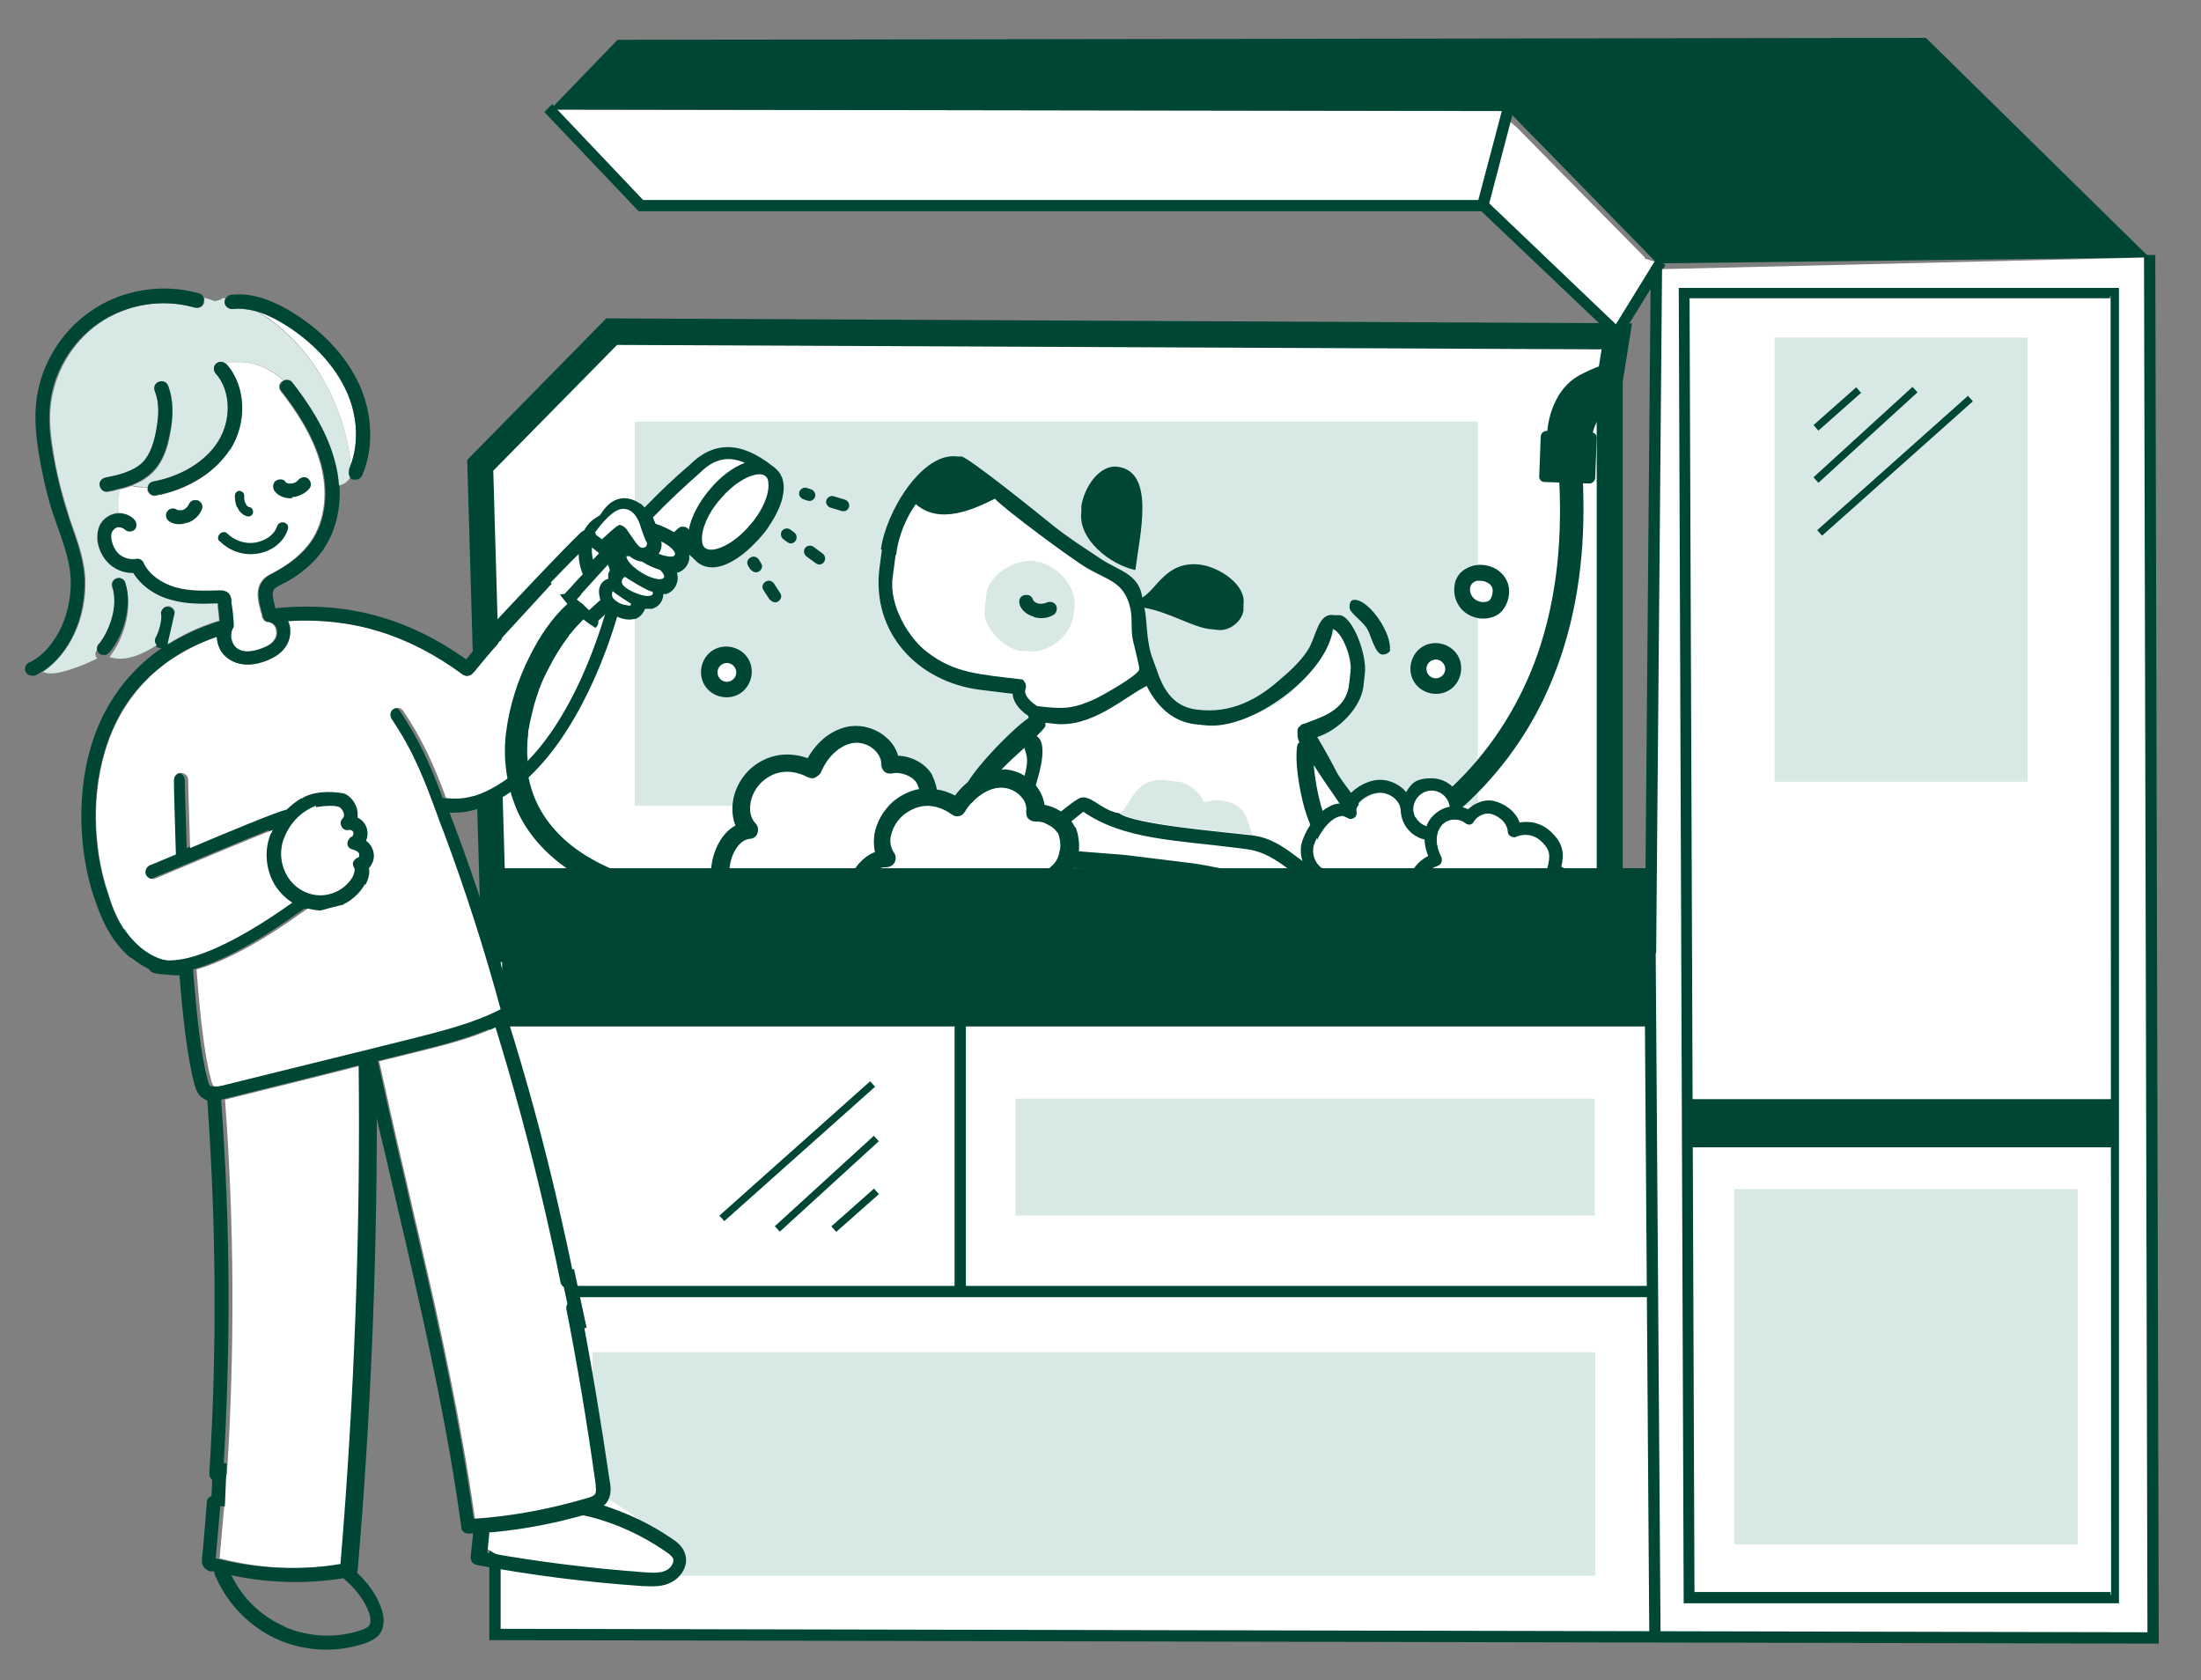 <svg xmlns="http://www.w3.org/2000/svg" xmlns:xlink="http://www.w3.org/1999/xlink" viewBox="0 0 448 342"><rect x="0" y="0" width="448" height="342" fill="#808080" stroke="none"/><defs><style>      .cls-1, .cls-2 {        fill: #d8e9e5;      }      .cls-3, .cls-4 {        fill: #fff;      }      .cls-5 {        fill: #043;      }      .cls-6, .cls-7 {        fill: none;      }      .cls-8, .cls-9 {        fill: #004634;      }      .cls-10 {        fill: #231f20;      }      .cls-9, .cls-2 {        fill-rule: evenodd;      }      .cls-4 {        stroke: #010101;        stroke-width: 5px;      }      .cls-4, .cls-7 {        stroke-miterlimit: 10;      }      .cls-7 {        stroke: #004634;      }      .cls-11 {        clip-path: url(#clippath);      }    </style><clipPath id="clippath"><path class="cls-6" d="M113.7,120.6s7.4,11.2,16.2,8.5,38.5-27.1,36.6-32.9-2.8-12.6-18.1-9.6c-15.2,3-39.6,24.1-43.5,29.9s8.8,4.1,8.8,4.1h0Z"></path></clipPath></defs><g><g id="Layer_1"><g id="Layer_6"><rect class="cls-8" x="946.9" y="985.3" width="41.1" height="1.5" transform="translate(-410.8 892.4) rotate(-41.7)"></rect><g><rect class="cls-8" x="1329.5" y="195.4" width="4.9" height="5.7"></rect><path class="cls-3" d="M1334.8,201.5h-5.7v-6.5h5.7v6.5Z"></path></g></g><polygon class="cls-3" points="265.6 23.8 305.5 23.2 308.7 25.9 334.8 52.4 329.1 64.2 299.2 39.3 264.7 39.5 265.6 23.8"></polygon><polygon class="cls-3" points="28 103.8 56.1 91.3 64.6 95.7 62.4 109.5 52.3 117.4 36.6 118.7 28 103.8"></polygon><g id="Layer_5"><g><polyline class="cls-3" points="112 22.3 130.5 41.8 301.9 41.8 307 22.6"></polyline><g><polygon class="cls-8" points="302.4 42.5 130.2 42.5 111.5 22.8 112.4 21.9 130.8 41.2 301.4 41.2 306.4 22.4 307.6 22.7 302.4 42.5"></polygon><path class="cls-8" d="M302.8,43h-172.8l-19.2-20.2,1.6-1.6,18.5,19.5h170l5-18.9,2.2.6-5.4,20.6h0ZM130.5,42h171.6l5-18.9h-.2c0,0-4.9,18.6-4.9,18.6h-171.2l-18.2-19.1-.2.2,18.2,19.2h0Z"></path></g></g><g><polygon class="cls-3" points="124.5 67.5 329.1 68.5 327.7 77.5 327.7 193.1 100.7 195.4 97.8 94.7 124.5 67.5"></polygon><g><path class="cls-8" d="M100.1,196.1l-2.9-101.7.2-.2,26.9-27.4h.3l205.3,1-1.5,9.7v116.2h-.6l-227.6,2.3h0ZM98.4,94.9l2.9,99.9,225.8-2.3v-115.1l1.3-8.3-203.6-1-26.3,26.8h0Z"></path><path class="cls-8" d="M98.1,198.1l-3-104.5,28.3-28.8h1.1l207.7,1-1.9,11.8v118.1h-2.6s-229.6,2.3-229.6,2.3ZM100.4,95.7l2.8,97.1,221.8-2.2v-113.3l1-6.2-200.4-.9-25.2,25.6h0Z"></path></g></g><g><path class="cls-5" d="M329.7,74.6v7.9s-5.1-.2-6.1,5.9h-8s.2-8.4,6.6-11.6c6.4-3.2,7.5-2.2,7.5-2.2Z"></path><path class="cls-8" d="M324.1,89h-9.2v-.6c0-.4.3-8.8,6.9-12.2,6.1-3.1,7.8-2.5,8.2-2.1l.2.2v8.8h-.6c-.2,0-4.5,0-5.5,5.4v.5c0,0,0,0,0,0ZM316.2,87.8h6.8c1-4.8,4.5-5.7,6-5.9v-6.8c-.6,0-2.4.1-6.6,2.3-5,2.5-6,8.5-6.2,10.4h0Z"></path></g><rect class="cls-8" x="314.8" y="88.9" width="9.5" height="1.4"></rect><polygon class="cls-3" points="159.5 26.9 164.2 34.6 264.2 34.6 264.2 26.9 159.5 26.9"></polygon><polygon class="cls-8" points="112 22.3 125.7 8.1 392 7.7 437.5 52.4 337.3 53.6 307 22.6 112 22.3"></polygon><g><polyline class="cls-3" points="301.9 41.8 329.1 67.7 337.8 53.6"></polyline><g><polygon class="cls-8" points="329.2 68.7 301.5 42.3 302.4 41.4 329 66.7 337.2 53.3 338.3 54 329.2 68.7"></polygon><path class="cls-8" d="M329.4,69.5l-28.6-27.2,1.6-1.6,26.5,25.3,8.2-13.3,1.9,1.2-9.7,15.7h0ZM302.2,42.3l27,25.6,8.5-13.8h-.2c0-.1-8.3,13.4-8.3,13.4l-26.7-25.4-.2.2h0Z"></path></g></g><g><polyline class="cls-3" points="437.5 52.4 438.2 333.4 100.7 332.6 100.7 194.7 335.9 192.9 337.1 54.8"></polyline><g><polygon class="cls-8" points="438.8 334 438.2 334 100 333.3 100 194.1 100.7 194.1 335.2 192.3 336.5 54.8 337.7 54.8 336.5 193.5 335.9 193.5 101.3 195.3 101.3 332 437.5 332.7 436.8 52.4 438.1 52.4 438.8 334"></polygon><path class="cls-8" d="M439.3,334.5h-1.1l-338.6-.7v-140.2l235.2-1.8,1.2-137.5h2.3v.5l-1.2,139.2h-1.1l-234.1,1.8v135.7l335.2.7-.7-280.3h2.3v.5l.7,282.1h0ZM100.5,332.8l337.8.7-.7-280.5h-.3l.7,280.3h-.5l-336.7-.7v-137.7l235.2-1.8,1.2-137.7h-.3l-1.2,137.5h-.5l-234.7,1.8v138.2h0Z"></path></g></g><g><path class="cls-8" d="M430.9,325.8h-87.7v-.6l-1-266.1h88.6v266.8h0ZM429.6,60.3h-86.1l1,264.3h85.2"></path><path class="cls-8" d="M431.4,326.3h-88.7v-1.1l-1-266.6h89.6v267.8h0ZM343.7,325.3h86.7V59.5h-87.6l1,265.8h0ZM429.6,325h-85.7v-.5l-1-264.8h86.6v1h-85.6l1,263.3h84.7v1h0Z"></path></g><rect class="cls-3" x="110.3" y="278.5" width="217.4" height="45.3"></rect><g><line class="cls-6" x1="100.7" y1="262.8" x2="336.8" y2="262.8"></line><g><rect class="cls-8" x="100.7" y="262.2" width="236.2" height="1.3"></rect><path class="cls-8" d="M337.3,264H100.2v-2.3h237.2v2.3ZM101.2,263h235.2v-.3H101.2v.3Z"></path></g></g><path class="cls-4" d="M327.7,192.4"></path><path class="cls-4" d="M328.1,66.8"></path><g><line class="cls-6" x1="335.9" y1="192.9" x2="336.8" y2="332.6"></line><g><rect class="cls-8" x="335.7" y="192.9" width="1.3" height="139.7" transform="translate(-1.8 2.3) rotate(-.4)"></rect><path class="cls-8" d="M335.7,333.1v-.5l-1-140.2h2.3s0,.5,0,.5l1,140.2h-2.3ZM335.7,193.4l1,138.7h.3l-1-138.7h-.3Z"></path></g></g><rect class="cls-1" x="206.7" y="223.6" width="117.9" height="23.8"></rect><rect class="cls-1" x="120.6" y="275.2" width="204.1" height="45.5"></rect><rect class="cls-8" x="343.4" y="223.7" width="86.8" height="9.8"></rect><g><line class="cls-6" x1="195.5" y1="194" x2="195.5" y2="262.8"></line><g><rect class="cls-8" x="194.9" y="194" width="1.3" height="68.9"></rect><path class="cls-8" d="M196.6,263.3h-2.3v-69.9h2.3v69.9ZM195.4,262.3h.3v-67.9h-.3v67.9Z"></path></g></g><g><rect class="cls-1" x="361.8" y="69.3" width="50.4" height="89.2"></rect><path class="cls-1" d="M361.2,159.1v-90.4h51.5v90.4h-51.5Z"></path></g><g><rect class="cls-1" x="353.8" y="242.5" width="68.3" height="71.4"></rect><path class="cls-1" d="M353,314.3v-72.3h69.9v72.3h-69.9Z"></path></g><rect class="cls-1" x="129.2" y="85.8" width="171.6" height="78.2"></rect><g><path class="cls-3" d="M131.3,104.1s11.4-12.4,16.6-11.8,9.4,3.4,9.9,5.2-5.1,15.7-9.9,15.8-6.7-1.6-7.4-2.6-2.8-.6-2.8-.6l-3.8-1.2s-2.6-4.9-2.6-4.9Z"></path><path class="cls-10" d="M147.6,113.8c-5.1,0-6.9-1.9-7.5-2.8-.4-.6-1.8-.5-2.2-.4h-.1s-4.1-1.2-4.1-1.2l-2.9-5.4.2-.3c.5-.5,11.6-12.6,17.1-11.9,5.3.7,9.7,3.5,10.4,5.6.5,1.5-2.1,8.2-5.1,12.4-1.9,2.6-3.6,3.9-5.3,4h-.4ZM138.7,109.6c.8,0,1.7.2,2.2.9s2.1,2.4,7,2.3c1.3,0,2.8-1.2,4.5-3.6,3.1-4.4,5.3-10.7,5-11.6-.5-1.6-4.5-4.2-9.5-4.9-3.9-.5-12.6,7.8-15.9,11.3l2.4,4.4,3.5,1.1c.2,0,.6,0,1,0h0Z"></path></g><g><path class="cls-3" d="M134.3,109s4.3,2.7,4.1,3.9-.5,2.7-2.5,1.9-3.7-2.4-3.7-2.4l2.1-3.5h0Z"></path><path class="cls-10" d="M136.9,115.6c-.4,0-.7,0-1.2-.3-2.1-.8-3.8-2.4-3.9-2.5l-.3-.3,2.6-4.2.4.3c1.4.9,4.6,3,4.3,4.4-.2.9-.4,1.9-1.2,2.4-.2.1-.5.2-.8.2h0ZM132.9,112.4c.6.5,1.8,1.5,3.2,2,.5.2.9.2,1.1.1.4-.2.5-.9.7-1.6,0-.5-1.5-2-3.4-3.2l-1.6,2.7Z"></path></g><path class="cls-3" d="M102.7,311s-6-.3-5,2.5,8.7,4.8,8.7,4.8l23,1.5s8.2,2.5,8.9-1.5-15.2-13.7-15.2-13.7l-20.4,6.4h0Z"></path><polygon class="cls-6" points="302.8 154.8 301.5 154.7 305.5 154.3 313.2 240 311 240.2 302.8 154.8"></polygon><g><path class="cls-8" d="M171.3,104l-2.3-.7c-.6-.2-1-.9-.8-1.5.2-.6.9-1,1.5-.8l2.3.7c.6.2,1,.9.8,1.5-.1.4-.4.6-.7.8-.2,0-.5.1-.8,0h0Z"></path><path class="cls-8" d="M164.4,101.9l-.9-.3c-.6-.2-1-.9-.8-1.5.2-.6.9-1,1.5-.8l.9.3c.6.2,1,.9.8,1.5-.1.4-.4.6-.7.8-.2,0-.5.1-.8,0h0Z"></path><path class="cls-8" d="M166,114.6l-1.9-1.4c-.5-.4-.6-1.2-.2-1.7s1.2-.6,1.7-.2l1.9,1.4c.5.4.6,1.2.2,1.7-.1.2-.3.3-.5.4-.4.2-.8.1-1.2-.2h0Z"></path><path class="cls-8" d="M160.2,110.3l-.8-.6c-.5-.4-.6-1.2-.2-1.7s1.2-.6,1.7-.2l.8.6c.5.4.6,1.2.2,1.7-.1.2-.3.3-.5.4-.4.2-.8.1-1.2-.2h0Z"></path><path class="cls-8" d="M156.7,122.1l-1.3-2c-.4-.6-.2-1.3.4-1.7.6-.4,1.3-.2,1.7.3l1.3,2c.4.6.2,1.3-.4,1.7,0,0-.1,0-.2.1-.5.2-1.1,0-1.5-.5h0Z"></path><path class="cls-8" d="M152.8,116l-.5-.8c-.4-.6-.2-1.3.4-1.7.6-.4,1.3-.2,1.7.3l.5.8c.4.6.2,1.3-.4,1.7,0,0-.1,0-.2.1-.5.2-1.1,0-1.5-.5Z"></path></g><path class="cls-3" d="M125.7,115.1c-2.5.6-5.3,2.1-7.9,4.5-2.5,2.3-4.4,5-5.2,7.5-.2-.4-.5-.6-.9-.7-.2,0-.3,0-.5,0-.2,0-.5.1-.7.2-.3.2-.6.4-1,.7-1.1-.9-2.3-1.7-3.6-2.2,0-.4-.2-.9-.3-1.4,3.7-2.8,7.1-5.3,10.8-7.7,0,0,0,0,0,0,3.1-2.4,6.1-2.7,9.3-.7h0Z"></path><path class="cls-3" d="M114.9,129.6c.1-2.2,2-5.3,4.8-7.9,4.1-3.7,8.5-4.8,9.8-3.4.3.3.4.9.4,1.5-.1,2.2-2,5.3-4.8,7.9-4.1,3.7-8.5,4.8-9.8,3.4-.3-.3-.4-.9-.4-1.5h0Z"></path><path class="cls-3" d="M105.7,131.2c.6-.6,1-1.5,1-2.4.4.3.8.6,1.1.9,1.1.9,1.4,1.7,1.3,2,0,.3-.2.4-.4.4-.6.1-1.8-.2-3-.9h0Z"></path><g><rect class="cls-3" x="314.7" y="88.5" width="9.1" height="9.1"></rect><path class="cls-8" d="M313.3,96.9l.3-8c0-.7.6-1.2,1.2-1.2l9.1.3c.7,0,1.2.6,1.1,1.2l-.3,8c0,.7-.6,1.2-1.2,1.2l-9.1-.3c-.7,0-1.2-.6-1.1-1.2Z"></path></g><g><path class="cls-3" d="M149.4,138c.7-.8.6-2-.2-2.7s-2-.6-2.7.2-.6,2,.2,2.7,2,.6,2.7-.2Z"></path><path class="cls-8" d="M151.2,132.8c-2.2-1.8-5.5-1.6-7.3.6s-1.6,5.5.6,7.3,5.5,1.6,7.3-.6,1.6-5.5-.6-7.3ZM146.5,135.6c.7-.8,1.9-.9,2.7-.2s.9,1.9.2,2.7-1.9.9-2.7.2-.9-1.9-.2-2.7Z"></path></g><g><path class="cls-3" d="M303.8,123.8c-1.7.8-3.9.4-5.1-1-.7-.8-1.1-1.8-1.1-2.8,0-.6,0-1.2.3-1.7.5-.9,1.4-1.5,2.4-1.7,1.9-.4,4.1.4,4.9,2.2s0,4.3-1.4,5Z"></path><path class="cls-8" d="M301.9,125.9c-1.6,0-3.3-.7-4.4-1.9-.9-1-1.5-2.4-1.5-3.8,0-.9.1-1.8.5-2.5.6-1.3,1.9-2.2,3.5-2.6,2.7-.6,5.6.7,6.7,3.1,1.2,2.5,0,6-2.2,7.1h0c-.8.4-1.7.6-2.6.6h0ZM301.3,118.2c-.2,0-.4,0-.6,0-.6.1-1.1.5-1.3.9-.1.2-.2.5-.2.9,0,.6.3,1.3.7,1.7.8.8,2.1,1.1,3.1.6h0c.5-.2,1.1-1.8.7-2.8-.4-.8-1.4-1.3-2.4-1.3h0Z"></path></g><path class="cls-3" d="M124.7,114c0,.4.3.8.5,1.2-.9.5-1.2,1.3-1.3,1.6,0,.3,0,.7,0,1-1.1.3-1.6,1.1-1.8,1.9-.2.8,0,1.6.2,2.4-.8.7-1.5,1.4-2.3,2.1-.8-.8-1.6-1.5-2.5-2.2.3-.3.6-.7.9-1,2.3-2.5,4.3-4.8,6.3-6.9h0Z"></path><path class="cls-3" d="M125.7,122.1c-.6-.5-.9-1.1-.9-1.5,0,0,.2,0,.3,0,.2.3.5.5.8.8.7.7,1.7,1.2,2.6,1.7,0,0-.1.1-.2.1-.5.2-1.8-.2-2.7-1.1Z"></path><path class="cls-3" d="M132.1,120.9c-.8.3-2.8-.4-4.3-1.7-.7-.6-1-1.1-1.1-1.4.2,0,.4,0,.6,0,1.4,1.2,3.1,2.2,4.9,2.7,0,0,0,.2,0,.2,0,.2,0,.2-.2.3Z"></path><path class="cls-3" d="M128.8,115.3c-1-.9-1.4-1.7-1.4-2.1.2,0,.4,0,.7,0,.1.1.2.2.3.3,0,0,0,0,.1,0,.6.5,1.4.7,2.1.8,1.1.7,2.4,1.3,3.7,1.7.6.6.8,1.1.8,1.3,0,.3-.2.4-.4.5-1.1.4-3.9-.7-5.9-2.5h0Z"></path><path class="cls-3" d="M128.6,104.3c1.1.9,1.6,2.3,2.1,3.8.3.8.6,1.7,1,2.4,0,.4-.1.7-.3.8-.3.2-.7.3-1.2,0-.6-.5-1-1.2-1.5-1.9-.3-.4-.6-.9-.9-1.3-.5-.8-1.1-1.2-1.8-1.3-1.1,0-1.7.8-2.1,1.3,0,.1-.2.3-.3.4-.7.2-1.1.9-1,1.6,0,.4.3.8.7,1-.5.5-1,1.1-1.5,1.6-.4.4-.8.8-1.1,1.2-.5-2.1-.2-4.2.9-5.6.6.2,1.3,0,1.7-.6l.2-.3c.9-1.5,1.9-3.3,3.1-3.6h0c.5-.1,1.2,0,1.9.6h0Z"></path><path class="cls-3" d="M115.6,266.6c2.2,11.2,4.2,23.1,5.9,35.3.1.9.2,1.9-.1,2.3-.3.4-.9.6-1.6.8-7.5,2.2-15.3,3.7-23.1,4.2-2.8-19.7-7-38.8-10.8-55.1-.7-3.2-1.5-6.3-2.2-9.5s-1.5-6.4-2.2-9.5c-1.4-5.9-2.8-12.4-4.3-19.1,2.9-.7,5.7-1.4,8.1-2,5.3-1.3,10.7-2.7,15.8-5,3.7,11.9,7.1,24.5,10.1,37.4,1.1,4.8,2.2,9.7,3.2,14.7.2.8.9,1.3,1.7,1.1.2.9.4,1.9.6,2.8-.8.2-1.3.9-1.1,1.7h0Z"></path><path class="cls-3" d="M46.2,300c1.6-25.3,1.5-50.9-.4-76.2h0c5.6-1.4,12.8-3.2,19.7-4.9,2.8-.7,5.6-1.4,8.3-2.1.4,33.8-.9,67.9-3.7,101.5-8.3,1.4-17,1-25.2-1.1,0,0-.1,0-.2,0,.3-3.8.7-7.6,1-11.3,0-.8-.5-1.5-1.3-1.5h0c0-1,.1-1.9.2-2.9h0c.8,0,1.5-.5,1.5-1.4h0Z"></path><path class="cls-8" d="M43.6,319.8c0,.6.3,1.1.4,1.3,2.5,5.6,7.1,10.2,12.6,12.6,4.8,2.1,10.3,2.6,15.4,1.4.8-.2,1.6-.4,2.4-.7.9-.3,1.9-.8,2.7-1.6,1.1-1.3,1.3-3.3.5-5.5-1-2.9-2.8-5.2-4.9-7.2,0-.1,0-.3.1-.5,2.6-30.5,3.9-61.3,3.9-92,.6,2.8,1.3,5.5,1.9,8.1.7,3.2,1.5,6.4,2.2,9.5.7,3.2,1.5,6.3,2.2,9.5,3.8,16.7,8.2,36.1,10.9,56.2,0,.7.8,1.3,1.5,1.2.3,0,.6,0,.9,0l-.5,4.8c0,.8.4,1.4,1.2,1.6,11.1,2.1,22.4,3.5,33.7,4.3,1.2,0,2.8.2,4.4-.2.5-.1,1-.3,1.4-.5,2.1-1,3.8-3.5,2.9-6-.5-1.4-1.6-2.3-2.7-3-4.2-2.9-8.9-5.1-13.8-6.7.2-.2.4-.3.5-.5,1.2-1.5.9-3.5.7-4.5-1.8-12.3-3.8-24.2-6-35.5-.2-.8-.9-1.3-1.7-1.1h0c-.8.2-1.3.9-1.1,1.7,2.2,11.2,4.2,23.1,5.9,35.3.1.9.2,1.9-.1,2.3-.3.4-.9.6-1.6.8-7.5,2.2-15.3,3.7-23.1,4.2-2.8-19.7-7-38.8-10.8-55.1-.7-3.2-1.5-6.3-2.2-9.5s-1.5-6.4-2.2-9.5c-1.4-5.9-2.8-12.4-4.3-19.1,2.9-.7,5.7-1.4,8.1-2,5.3-1.3,10.7-2.7,15.8-5,3.7,11.9,7.1,24.5,10.1,37.4,1.1,4.8,2.2,9.7,3.2,14.7.2.8.9,1.3,1.7,1.1h0c.8-.2,1.2-.9,1.1-1.7-1-5-2.1-10-3.2-14.8-3-13.1-6.5-25.9-10.3-38,.2,0,.3-.2.5-.3.6-.3.9-1,.7-1.6-3.4-12.6-7.4-25.2-12-37.4-.4-1-.7-1.9-1.1-2.9,1.3,0,2.8,0,4.3-.4,2.3-.5,4.8-1.6,7.2-3.2,16.8-10.7,24.1-40.6,24-42.1,0-1.4-.2-2.6-.4-3.7-.8-3.3-2.8-5.8-6.6-7.9-.6-.3-1.2-.2-1.7.2-4.1,3.9-14.4,14.9-19.8,20.7-.5.6,0,1.4.6,1.9l3.9-4.8c.6.5,1.5.5,2,0,5-5.4,10.4-11.1,14.4-14.9,3.1,2,3.9,3.9,4.2,5.5.2.8.3,1.8.3,3-.3,1.3-6.8,29.6-22.7,39.7-2.2,1.4-4.3,2.4-6.3,2.8-1.7.4-3.3.4-4.8.2-2.3-6.2-4.6-11.6-8.7-17.7-.4-.7-1.3-.8-2-.4-.7.4-.8,1.3-.4,2,4.6,6.8,6.8,12.7,9.5,20.1.3.9.7,1.9,1.1,2.9,4.4,11.8,8.3,23.9,11.6,36.1-5.4,2.8-11.5,4.3-17.3,5.8-5.6,1.4-12.8,3.2-19.8,4.9-6.9,1.7-14.1,3.5-19.8,4.9-.2,0-.3,0-.5.1-.2,0-.5,0-.7,0-.2,0-.3,0-.3-.1-.3-.2-.5-1-.6-1.5-1.3-4.8-2.2-13.1-2.9-22.2,5.7-1.6,13-5.5,21.5-11.6.3-.2.5-.3.6-.4.2-.1.3-.2.5-.4.9.2,1.8.4,2.7.4h.3c2.2,1.8,5.3,2.4,8.2,1.7.7-.2,1.4-.4,2.1-.8,1.7-.8,3.2-2.1,4.3-3.7.7.3,1.5.4,2.3.2.6.3,1.2.5,1.9.4.1,0,.2,0,.3,0,1-.2,1.9-.9,2.3-1.8.3-.5.4-1.1.3-1.7.9-.6,1.4-1.7,1.4-2.8,0-1.3-.8-2.4-1.9-2.9-.5-1.7-1.8-3.1-3.4-3.3-.3,0-.7,0-1,0-.3-1.3-.7-2.6-1.2-3.9h0c-.2-.5-.3-.9-.3-1.1s.2-.7.3-1.1c0-.1.1-.2.2-.4,1.2-3,.9-6.6-.7-9.4-.6-1-1.3-1.9-2.2-2.6,0-.5,0-1-.1-1.4-.5-1.8-2.3-3.1-4.3-3.2-.2,0-.3,0-.5,0,0-.1,0-.2-.2-.4-.8-1.6-2.2-2.5-3.9-2.4-1.4-1.1-3.4-1.2-5.1-.3-1.2.7-2,1.7-2.2,2.9-.7.1-1.4.5-2,1.1-1,1.1-1.4,2.8-.9,4.2.3.9.9,1.5,1.7,1.9,0,.9.2,1.7.8,2.4-.4,1.6-.5,3.5-.3,5.5-1.2.6-2.2,1.5-3.2,2.4,0,0,0,0-.1,0-1.8.4-12,4.6-19.5,7.8-.2-7-.4-12.4-.4-13.9,0-.8-.7-1.4-1.5-1.4-.8,0-1.4.7-1.4,1.5,0,2.5.2,8.1.4,15.1-2.7,1.1-4.7,2-5.3,2.2-.7.3-1.1,1.2-.8,1.9.3.7,1.2,1.1,1.9.8,7.6-3.2,18.4-7.7,23.9-9.9-.1.3-.2.6-.4.8-1.4,3.4-1,7.4.9,10.5.9,1.4,2.1,2.6,3.5,3.5-10.8,7.7-17.6,10.4-21.4,11.3-2.2.5-4,.6-5.5.2-.7-.2-1.5.2-1.7.9,0,0,0,0,0,.1-.2.8.3,1.6,1.1,1.8,1.5.4,3.2.4,5.2.1.7,9,1.7,17.4,3,22.3.3,1.1.6,2.1,1.5,2.9.4.3.8.5,1.2.7,1.8,25.2,2,50.7.4,75.9,0,.8.5,1.5,1.3,1.5h0c.8,0,1.5-.5,1.5-1.4,1.6-25.3,1.5-50.9-.4-76.2h0c5.6-1.4,12.8-3.2,19.7-4.9,2.8-.7,5.6-1.4,8.3-2.1.4,33.8-.9,67.9-3.7,101.5-8.3,1.4-17,1-25.2-1.1,0,0-.1,0-.2,0,.3-3.8.7-7.6,1-11.3,0-.8-.5-1.5-1.3-1.5h0c-.8,0-1.5.5-1.5,1.3-.3,3.9-.6,7.8-1,11.7,0,.2,0,.5,0,.7.2.8.8,1.4,1.6,1.7h0ZM57.9,331c-4.7-2-8.6-5.8-10.8-10.4,7.5,1.6,15.3,1.8,22.8.6,2.2,1.9,4.2,4.2,5.2,7,.4,1.2.4,2.2,0,2.7-.3.3-.8.6-1.4.8-5.1,1.8-10.8,1.5-15.8-.6h0ZM66,147c.1,0,1.3-.7,2,.2.3.4.9.6,1.4.5h0c.9-.2,1.3.6,1.4.8,0,0,0,.1,0,.2-.4.3-.7.7-.9,1.1-.7,1.3-.6,2.9.2,4.2,0,0,0,.1.1.2,0,.2-.2.3-.3.5-.6.6-.9.4-1.2.3-.3-.2-.7-.3-1.1-.2s-.7.3-.9.6c-.4.7-1.5.7-2.2.3-1-.5-.7-1.3-.6-1.6.2-.4.1-.9,0-1.3-.2-.4-.6-.6-1.1-.7-.6,0-.7-.4-.8-.5-.1-.4,0-.9.3-1.2.2-.2.4-.4,1-.2.5.2,1.1,0,1.5-.4.4-.4.5-1,.3-1.5-.3-.8.6-1.3.8-1.4h0ZM72.8,152.6c-.3-.5-.3-1-.1-1.4.2-.3.5-.6,1-.6.1,0,.3,0,.4,0,.7,0,1.4.5,1.6,1,.1.4,0,1-.4,1.4-.3.4-.8.6-1.2.7-.2,0-.6.1-1.2-1h0ZM64.3,164.3h0c.9-.2,4-.5,4.8,0,.5.3.8.9.9,1.4,0,.2,0,.6-.2.8-.5.4-.6,1.1-.3,1.7.3.6.9.9,1.6.7.3,0,.8.2.8.5.1.3,0,.8-.4.9-.5.3-.8.9-.8,1.4,0,.6.5,1.1,1.1,1.2.7.2,1.2.5,1.3.9,0,.1,0,.3,0,.5,0,.1-.2.2-.2.2-.4.1-.8.5-1,.9-.2.4,0,.9.2,1.3.2.3,0,1-.3,1.7-1.3,2.3-3.9,3.8-6.6,3.8-2.7,0-5.3-1.5-6.7-3.9-1.4-2.3-1.7-5.3-.6-7.9,1.2-3,3.5-5.3,6.4-6.4h0ZM81.5,180c-.1-.1-.2-.4-.2-.5.1-.4.1-.8,0-1.2-.2-.4-.5-.6-.9-.7,0,0-.2-.3-.2-.7,0-.5,0-.9.1-1.1,0-.2.3-.3.3-.3.7,0,1.3-.5,1.4-1.2,0-.5.7-.9,1.2-.8.5,0,1,.7,1.1,1.7,0,.7.6,1.3,1.3,1.3.2,0,.4.3.4.5s-.2.5-.4.5c0,0,0,0,0,0-.4.1-.8.4-1,.8-.2.4-.2.9,0,1.3,0,.1,0,.4,0,.5,0,.1-.3.3-.4.3h0c-.2-.3-.5-.6-.9-.7-.4-.1-.9,0-1.3.2-.1.1-.4.1-.5,0h0ZM70,184.3c1.9-.9,3.5-2.4,4.5-4.2.6-1.2.9-2.3.7-3.4.2-.2.4-.5.6-.9.5-.9.5-1.9.2-2.8-.2-.7-.7-1.4-1.4-1.9.4-.8.4-1.8.1-2.7-.3-.9-1-1.6-1.8-2,0-.4,0-.8,0-1.1-.2-1.5-1.1-2.9-2.3-3.6-1.6-.9-4.6-.7-6.2-.5,0-1,0-1.9.1-2.7.8.2,1.6.2,2.4,0,.6-.1,1.2-.4,1.7-.8,1.3.3,2.7-.1,3.7-1.3,0-.1.2-.2.3-.4.7.3,1.4.3,2,.2,0,0,.2,0,.2,0,.9-.2,1.8-.7,2.5-1.4.4.4.7.8,1,1.3,1.2,2,1.4,4.6.5,6.8,0,.1,0,.2-.1.3-.3.6-.6,1.4-.6,2.2,0,.8.3,1.5.5,2.1h0c.5,1.3,1,2.8,1.2,4.5-.2.2-.3.4-.4.6-.7.3-1.4.9-1.8,1.6-.4.8-.6,1.7-.4,2.8.1,1.1.6,1.9,1.2,2.5,0,.1,0,.2,0,.4-.9,1.6-2.3,2.9-3.8,3.6-1.5.7-3.2.9-4.7.6h0ZM99.5,311.9c4.9-.4,9.7-1.2,14.5-2.3,1.6-.4,3.1-.8,4.7-1.2.5.1,1,.2,1.4.3h0c5.5,1.4,10.6,3.8,15.3,7,.6.4,1.4,1,1.6,1.5.3.8-.5,2-1.4,2.4-1.2.6-2.7.5-4.4.4-10.7-.8-21.5-2.1-32-4l.4-4h0Z"></path><path class="cls-3" d="M105.7,126.1c5-5.4,10.4-11.1,14.4-14.9,3.1,2,3.9,3.9,4.2,5.5.2.8.3,1.8.3,3-.3,1.3-6.8,29.6-22.7,39.7-2.2,1.4-4.3,2.4-6.3,2.8-1.7.4-3.3.4-4.8.2-2.3-6.2-4.6-11.6-8.7-17.7-.4-.7-1.3-.8-2-.4-.7.4-.8,1.3-.4,2,4.6,6.8,6.8,12.7,9.5,20.1.3.9.7,1.9,1.1,2.9,4.4,11.8,8.3,23.9,11.6,36.1-5.4,2.8-11.5,4.3-17.3,5.8-5.6,1.4-12.8,3.2-19.8,4.9-6.9,1.7-14.1,3.5-19.8,4.9-.2,0-.3,0-.5.1-.2,0-.5,0-.7,0-.2,0-.3,0-.3-.1-.3-.2-.5-1-.6-1.5-1.3-4.8-2.2-13.1-2.9-22.2,5.7-1.6,13-5.5,21.5-11.6.3-.2.5-.3.6-.4.2-.1.3-.2.5-.4.9.2,1.8.4,2.7.4h.3c2.2,1.8,5.3,2.4,8.2,1.7.7-.2,1.4-.4,2.1-.8,1.7-.8,3.2-2.1,4.3-3.7.7.3,1.5.4,2.3.2.6.3,1.2.5,1.9.4.1,0,.2,0,.3,0,1-.2,1.9-.9,2.3-1.8.3-.5.4-1.1.3-1.7.9-.6,1.4-1.7,1.4-2.8,0-1.3-.8-2.4-1.9-2.9-.5-1.7-1.8-3.1-3.4-3.3-.3,0-.7,0-1,0-.3-1.3-.7-2.6-1.2-3.9h0c-.2-.5-.3-.9-.3-1.1s.2-.7.3-1.1c0-.1.1-.2.2-.4,1.2-3,.9-6.6-.7-9.4-.6-1-1.3-1.9-2.2-2.6,0-.5,0-1-.1-1.4-.5-1.8-2.3-3.1-4.3-3.2-.2,0-.3,0-.5,0,0-.1,0-.2-.2-.4-.8-1.6-2.2-2.5-3.9-2.4-1.4-1.1-3.4-1.2-5.1-.3-1.2.7-2,1.7-2.2,2.9-.7.1-1.4.5-2,1.1-1,1.1-1.4,2.8-.9,4.2.3.9.9,1.5,1.7,1.9,0,.9.2,1.7.8,2.4-.4,1.6-.5,3.5-.3,5.5-1.2.6-2.2,1.5-3.2,2.4,0,0,0,0-.1,0-1.8.4-12,4.6-19.5,7.8-.2-7-.4-12.4-.4-13.9,0-.8-.7-1.4-1.5-1.4-.8,0-1.4.7-1.4,1.5,0,2.5.2,8.1.4,15.1-2.7,1.1-4.7,2-5.3,2.2-.7.3-1.1,1.2-.8,1.9.3.7,1.2,1.1,1.9.8,7.6-3.2,18.4-7.7,23.9-9.9-.1.3-.2.6-.4.8-1.4,3.4-1,7.4.9,10.5.9,1.4,2.1,2.6,3.5,3.5-10.8,7.7-17.6,10.4-21.4,11.3-2.2.5-4,.6-5.5.2-.7-.2-1.5.2-1.7.9-.1,0-.3-.1-.4-.2-.6-.3-1.3-.8-2-1.3.5-.6.4-1.5-.2-2-2.8-2.5-4.9-6-6.2-10.6,0-.1,0-.2-.1-.3-2.4-7-3.8-18.2-.6-28.8,3.4-11.3,11.2-19.3,22.8-23.3,0,1.3.5,2.6,1.4,3.6.8.9,2.9,2.7,7,1.8.7-.2,1.5-.4,2.3-.8,3.5-1.5,4.4-4.2,4.2-6.3,0-.5-.2-1-.4-1.5,13.1-.8,24.6,2.7,35.6,10.9.6.5,1.5.3,2-.3,1.3-1.6,3.2-3.9,5.6-6.6.5-.6.5-1.5-.1-2,.6-.7,1.3-1.4,1.9-2.2.6.5,1.5.5,2,0h0Z"></path><path class="cls-3" d="M74.4,180.1c.6-1.2.9-2.3.7-3.4.2-.2.4-.5.6-.9.5-.9.5-1.9.2-2.8-.2-.7-.7-1.4-1.4-1.9.4-.8.4-1.8.1-2.7-.3-.9-1-1.6-1.8-2,0-.4,0-.8,0-1.1-.2-1.5-1.1-2.9-2.3-3.6-1.6-.9-4.6-.7-6.2-.5,0-1,0-1.9.1-2.7.8.2,1.6.2,2.4,0,.6-.1,1.2-.4,1.7-.8,1.3.3,2.7-.1,3.7-1.3,0-.1.2-.2.3-.4.7.3,1.4.3,2,.2,0,0,.2,0,.2,0,.9-.2,1.8-.7,2.5-1.4.4.4.7.8,1,1.3,1.2,2,1.4,4.6.5,6.8,0,.1,0,.2-.1.3-.3.6-.6,1.4-.6,2.2,0,.8.3,1.5.5,2.1h0c.5,1.3,1,2.8,1.2,4.5-.2.2-.3.4-.4.6-.7.3-1.4.9-1.8,1.6-.4.8-.6,1.7-.4,2.8.1,1.1.6,1.9,1.2,2.5,0,.1,0,.2,0,.4-.9,1.6-2.3,2.9-3.8,3.6-1.5.7-3.2.9-4.7.6,1.9-.9,3.5-2.4,4.5-4.2h0Z"></path><path class="cls-3" d="M64.3,164.3c.9-.2,4-.5,4.8,0,.5.3.8.9.9,1.4,0,.2,0,.6-.2.8-.5.4-.6,1.1-.3,1.7.3.6.9.9,1.6.7.3,0,.8.2.8.5.1.3,0,.8-.4.9-.5.3-.8.9-.8,1.4,0,.6.5,1.1,1.1,1.2.7.2,1.2.5,1.3.9,0,.1,0,.3,0,.5,0,.1-.2.2-.2.2-.4.1-.8.5-1,.9-.2.4,0,.9.2,1.3.2.3,0,1-.3,1.7-1.3,2.3-3.9,3.8-6.6,3.8-2.7,0-5.3-1.5-6.7-3.9-1.4-2.3-1.7-5.3-.6-7.9,1.2-3,3.5-5.3,6.4-6.4h0Z"></path><path class="cls-3" d="M68.1,147.2c.3.4.9.6,1.4.5h0c.9-.2,1.3.6,1.4.8,0,0,0,.1,0,.2-.4.3-.7.7-.9,1.1-.7,1.3-.6,2.9.2,4.2,0,0,0,.1.1.2,0,.2-.2.3-.3.5-.6.6-.9.4-1.2.3-.3-.2-.7-.3-1.1-.2s-.7.3-.9.6c-.4.7-1.5.7-2.2.3-1-.5-.7-1.3-.6-1.6.2-.4.1-.9,0-1.3-.2-.4-.6-.6-1.1-.7-.6,0-.7-.4-.8-.5-.1-.4,0-.9.3-1.2.2-.2.4-.4,1-.2.5.2,1.1,0,1.5-.4.4-.4.5-1,.3-1.5-.3-.8.6-1.3.8-1.4.1,0,1.3-.7,2,.2h0Z"></path><path class="cls-3" d="M72.7,151.2c.2-.3.5-.6,1-.6.1,0,.3,0,.4,0,.7,0,1.4.5,1.6,1,.1.4,0,1-.4,1.4-.3.4-.8.6-1.2.7-.2,0-.6.1-1.2-1-.3-.5-.3-1-.1-1.4h0Z"></path><path class="cls-3" d="M81.5,180c-.1-.1-.2-.4-.2-.5.1-.4.1-.8,0-1.2-.2-.4-.5-.6-.9-.7,0,0-.2-.3-.2-.7,0-.5,0-.9.1-1.1,0-.2.3-.3.3-.3.7,0,1.3-.5,1.4-1.2,0-.5.7-.9,1.2-.8.5,0,1,.7,1.1,1.7,0,.7.6,1.3,1.3,1.3.2,0,.4.3.4.5s-.2.5-.4.5c0,0,0,0,0,0-.4.1-.8.4-1,.8-.2.4-.2.9,0,1.3,0,.1,0,.4,0,.5,0,.1-.3.3-.4.3h0c-.2-.3-.5-.6-.9-.7-.4-.1-.9,0-1.3.2-.1.1-.4.1-.5,0h0Z"></path><path class="cls-8" d="M101.8,130.4c-2.4,2.7-4.3,5-5.6,6.6-.5.6-1.4.7-2,.3-11-8.1-22.5-11.7-35.6-10.9.2.5.4,1,.4,1.5.3,2.1-.7,4.8-4.2,6.3-.8.4-1.6.6-2.3.8-4,.9-6.2-.9-7-1.8-.9-1-1.3-2.3-1.4-3.6-11.6,4-19.5,12-22.8,23.3-3.2,10.7-1.8,21.9.6,28.8,0,0,0,.2.1.3,1.3,4.6,3.4,8.1,6.2,10.6.6.5.6,1.4.2,2,0,0,0,0,0,0-.2.2-.5.4-.8.4-.4.1-.9,0-1.3-.3-3-2.6-5.2-6.3-6.7-10.8-3-7.8-4.5-20.5-1.1-31.9,1.9-6.5,6-14.3,14.4-20.1-.2,0-.5,0-.7-.1-.2,0-.3-.2-.4-.3-.4-.4-.5-1.1-.2-1.6.6-1.3,1.3-3.7,1.1-4.7-.2-.8.3-1.6,1.1-1.7s1.5.3,1.7,1.1c.5,2-.6,5.3-1.3,6.6,3-1.9,6.4-3.5,10.5-4.8,0-1-.2-2-.3-2.9,0-.2,0-.4,0-.6-3.1.2-6.3.2-9.4-.7-3.5-.9-6.2-2.9-7.8-5.5-1.6,0-3.2-.4-4.5-1.5-1.5-1.2-2.5-3-2.8-5-.2-1.3,0-2.6.6-3.5.7-1.2,2-2.1,3.4-2.2.2,0,.4,0,.5,0,1.2,0,2.4.5,3.2,1.4.5.6.5,1.5,0,2s-1.5.5-2,0c-.3-.3-.8-.5-1.3-.5-.5,0-.9.4-1.2.8-.3.5-.3,1.2-.2,1.7.2,1.2.8,2.4,1.7,3.1.9.7,2.2,1,3.2.8h0c.7-.2,1.5.3,1.7,1,1.1,2.2,3.4,3.9,6.4,4.8,2.9.8,6,.7,9,.6.3,0,1.2,0,1.8.6.5.5.6,1.2.6,1.4,0,.4,0,.7.1,1.1.2,1.2.3,2.5.4,3.9,0,.3,0,.6-.2.8-.5.9-.5,2.5.4,3.5,1.1,1.3,3.2,1.4,6,.2,1.7-.7,2.6-1.9,2.4-3.3,0-.7-.6-1.7-1.7-1.8-.6,0-1-.5-1.2-1.1,0-.4-.2-.8-.3-1.2-.5-2-1.1-4.2.3-6.1.6-.8,1.4-1.2,2-1.5h0c3.5-1.8,6.2-4,8-6.6,2.8-4.2,3.5-9.9,1.9-15.7-1.6-5.8-5.1-11-8.1-14.8-.5-.6-.4-1.5.3-2,0,0,.2-.1.3-.2.6-.2,1.3,0,1.7.4,3.1,4.1,6.8,9.5,8.6,15.8.5,1.8.8,3.5.9,5.2.3,4.8-.8,9.3-3.2,12.9-2,3-5.1,5.6-9.1,7.5h0c-.4.2-.8.5-1,.7-.5.7-.3,1.8.2,3.6,0,.1,0,.2,0,.3,14.4-1.5,26.9,1.9,38.9,10.4,1.2-1.6,2.9-3.4,4.8-5.6.5-.6,1.4-.7,2-.1h0c.6.5.7,1.4.1,2h0Z"></path><path class="cls-3" d="M9.1,136.9c-.2,0-.4,0-.6-.2,0,0,.1,0,.1,0,.1.1.3.2.4.2h0Z"></path><path class="cls-3" d="M59.2,66.7c5.2,3.5,9.1,7.9,11.3,12.6,2.3,5.1,2.6,10.8.9,15.4-1.1-12.3-8.4-25.4-19.3-31.5,2.2.6,4.6,1.7,7.2,3.5Z"></path><path class="cls-3" d="M22.6,133.9c-.1,0-.2,0-.3,0,0,0,0,0,0,0,.1,0,.2,0,.3.1Z"></path><path class="cls-1" d="M35.6,124.5c-.2-.8-1-1.3-1.7-1.1s-1.3,1-1.1,1.7c.2.9-.4,3.4-1.1,4.6-.3.5-.2,1.2.2,1.6-2.8,1.8-6.2,3.4-9.3,2.5-.1,0-.2,0-.3-.1,2.9-3.6,4.9-10,3.2-15.1-.2-.8-1.1-1.2-1.8-.9-.8.2-1.2,1.1-.9,1.8,1.5,4.5-.8,10.2-3,12.7-.5.5-.5,1.3,0,1.8-2.8,1.4-8.4,3.7-10.6,2.9-.2,0-.3-.1-.4-.2,3.9-2.6,8.6-8.7,8.6-18.1,0-4.1-1.4-8-2.7-11.7-.4-1-.7-2.1-1-3.1-1.2-3.8-2.2-7.8-2.8-11.7-.4-2.5-.9-5.8-.6-9.1.6-6.8,4.3-13.3,9.9-17.2,5.6-3.9,13-5.1,19.6-3.2.8.2,1.6-.2,1.8-1,0-.3,0-.7,0-1,.7.2,1.4.4,2.1.7h0c1.9-.3,1.2-.9,2.4-.5-.1.2-.2.5-.2.8,0,.8.8,1.4,1.6,1.3,1.5-.2,3,0,4.6.4,10.9,6.1,18.3,19.2,19.3,31.5,0,.3-.2.5-.3.8-.2.5-.1,1.1.2,1.5-.5,1-1.4,1.5-2.3,1.7-.1-1.7-.4-3.4-.9-5.2-1.7-6.3-5.5-11.8-8.6-15.8-.4-.5-1.1-.7-1.7-.4-3.1-2.7-6.9-4.3-11.5-3.5-.2,0-.3,0-.4.1-.5-.4-1.3-.4-1.9,0-.6.5-.6,1.4-.1,2,3.2,3.5,3.3,9.6.4,14-2.6,4-7.4,6.9-13.1,8-.6.1-1,.6-1.1,1.1-1.1,0-2.2,0-3.2-.3,0,0,0,0,0,0,1.5-.6,3-1.4,4.3-2.7,2.1-2.2,3-5.2,3.4-7.5.8-4.1.7-7.3-.3-10-.3-.8-1.1-1.1-1.9-.8-.8.3-1.1,1.1-.8,1.9.8,2.2.9,4.9.2,8.4-.4,2-1.1,4.4-2.7,6.1-1.9,1.9-5.1,2.6-7.6,3.1-.8.2-1.3.9-1.1,1.7s.9,1.3,1.7,1.1c.6-.1,1.1-.2,1.8-.4.2,0,.5-.1.7-.2-.5,1.3-.3,3.6-.3,4.9-.2,0-.4,0-.5,0-1.4.2-2.7,1-3.4,2.2-.5,1-.7,2.2-.6,3.5.3,2,1.3,3.8,2.8,5,1.3,1,3,1.6,4.5,1.5,1.6,2.6,4.4,4.6,7.8,5.5,3.1.9,6.4.8,9.4.7,0,.2,0,.4,0,.6.1.9.2,1.9.3,2.9-4,1.2-7.5,2.9-10.5,4.8"></path><path class="cls-3" d="M24.2,104.4c1.2,0,2.4.5,3.2,1.4.5.6.5,1.5,0,2s-1.5.5-2,0c-.3-.3-.8-.5-1.3-.5-.5,0-.9.4-1.2.8-.3.5-.3,1.2-.2,1.7.2,1.2.8,2.4,1.7,3.1.9.7,2.2,1,3.2.8h0c.7-.2,1.5.3,1.7,1,1.1,2.2,3.4,3.9,6.4,4.8,2.9.8,6,.7,9,.6.3,0,1.2,0,1.8.6.5.5.6,1.2.6,1.4,0,.4,0,.7.1,1.1.2,1.2.3,2.5.4,3.9,0,.3,0,.6-.2.8-.5.9-.5,2.5.4,3.6,1.1,1.3,3.2,1.4,6,.2,1.7-.7,2.6-1.9,2.4-3.3,0-.7-.6-1.7-1.7-1.8-.6,0-1-.5-1.2-1.1,0-.4-.2-.8-.3-1.2-.5-2-1.1-4.2.3-6.1.6-.8,1.4-1.2,2-1.5h0c3.5-1.8,6.2-4,8-6.6,2.8-4.2,3.5-9.9,1.9-15.7s-5.1-11-8.1-14.8c-.5-.6-.4-1.5.3-2,0,0,.2-.1.3-.2-3.1-2.7-6.9-4.3-11.5-3.5-.2,0-.3,0-.4.1,0,0,.1,0,.2.1,4,4.4,4.3,12,.7,17.5-2.9,4.4-7.9,7.7-14,9.1-.3,0-.6.1-1,.2-.8.2-1.5-.4-1.7-1.1,0-.2,0-.4,0-.6-1.1,0-2.2,0-3.2-.3,0,0,0,0,0,0-.8.3-1.5.5-2.3.7-.5,1.3-.3,3.6-.3,4.9h0ZM54.8,99.1c.8-1,2.2-1.7,3.6-1.8,1.6-.1,3,.5,3.7,1.6.4.7.2,1.6-.4,2-.2,0-.3.2-.5.2-.6.1-1.2,0-1.5-.6,0,0-.5-.3-1-.2-.7,0-1.3.4-1.5.7-.5.6-1.4.8-2,.3-.6-.5-.8-1.4-.3-2h0ZM52.7,107.9c-1.4-.3-2.6-1.3-3.2-2.8-.5-1.2-.6-2.4-.6-3.4,0-.8.6-1.5,1.3-1.5.8,0,1.5.6,1.5,1.3,0,1,.1,1.8.4,2.5.2.6.7,1,1.1,1.1.8.2,1.3.9,1.1,1.7-.1.6-.6,1-1.1,1.1-.2,0-.4,0-.6,0h0ZM43.4,110.6c.6-.6,1.5-.6,2,0,1.5,1.4,3.8,2,5.7,1.4.8-.2,1.6.2,1.8,1s-.2,1.6-1,1.8c-.2,0-.3,0-.5.1-2.8.7-6-.2-8.1-2.3-.6-.6-.6-1.5,0-2ZM37.6,103.4c.4-1.2,1.5-2.3,2.9-2.8,1.5-.6,3-.5,4,.3.6.5.7,1.4.2,2-.5.6-1.4.7-2,.2,0,0-.5-.1-1.1,0-.6.2-1.1.8-1.2,1.1-.2.5-.6.8-1,.9-.3,0-.5,0-.8,0-.8-.3-1.2-1.1-.9-1.8h0Z"></path><path class="cls-8" d="M71,95.6c.1-.3.2-.5.3-.8,1.8-4.6,1.5-10.3-.9-15.4-2.2-4.7-6.1-9.1-11.3-12.6-2.6-1.7-4.9-2.9-7.2-3.5-1.6-.4-3.2-.6-4.6-.4-.8,0-1.5-.5-1.6-1.3,0-.3,0-.6.2-.8.2-.4.6-.7,1.1-.8,4.2-.5,8.7,1,13.8,4.4,5.7,3.8,9.9,8.6,12.3,13.8,2.8,6.1,3,13.1.6,18.6-.2.4-.6.7-1,.8-.3,0-.6,0-.9,0-.2,0-.4-.2-.5-.4-.3-.4-.4-1-.2-1.5h0Z"></path><path class="cls-8" d="M41.4,61.6c-.2.8-1,1.2-1.8,1-6.6-1.9-13.9-.7-19.6,3.2-5.6,3.9-9.4,10.3-9.9,17.2-.3,3.3.2,6.6.6,9.1.7,4,1.6,7.9,2.8,11.7.3,1,.7,2.1,1,3.1,1.3,3.7,2.7,7.6,2.7,11.7,0,9.4-4.6,15.6-8.6,18.1,0,0-.1,0-.1,0-.5.3-1,.6-1.4.8,0,0-.2,0-.2,0-.7.1-1.4-.2-1.7-.8-.3-.7,0-1.6.8-1.9,3.3-1.4,8.4-7.1,8.4-16.3,0-3.6-1.2-7.1-2.5-10.8-.4-1-.7-2.1-1.1-3.1-1.3-4-2.2-8.1-2.9-12.2-.4-2.7-.9-6.2-.6-9.8.6-7.7,4.8-14.9,11.2-19.3,6.4-4.4,14.6-5.7,22-3.6.4.1.8.4.9.8.1.3.2.6,0,1h0Z"></path><path class="cls-8" d="M46.8,91.5c-2.9,4.4-7.9,7.7-14,9.1-.3,0-.6.1-1,.2-.8.2-1.5-.4-1.7-1.1,0-.2,0-.4,0-.6.1-.6.5-1,1.1-1.1,5.8-1.1,10.6-4.1,13.1-8,2.9-4.5,2.7-10.5-.4-14-.5-.6-.5-1.5.1-2,.5-.5,1.3-.5,1.9,0,0,0,.1,0,.2.1,4,4.4,4.3,12,.7,17.5h0Z"></path><path class="cls-8" d="M23.8,99.6c-.6.1-1.2.3-1.8.4-.8.2-1.5-.3-1.7-1.1-.2-.8.3-1.5,1.1-1.7,2.5-.5,5.7-1.2,7.6-3.1,1.6-1.6,2.3-4.1,2.7-6.1.7-3.6.7-6.2-.2-8.4-.3-.8,0-1.6.8-1.9.8-.3,1.6,0,1.9.8,1,2.7,1.2,5.9.3,10-.5,2.4-1.3,5.4-3.5,7.5-1.2,1.2-2.7,2.1-4.3,2.7s-1.5.5-2.3.7c-.2,0-.5.1-.7.2h0Z"></path><path class="cls-8" d="M48.2,103.2c-.3-.8-.4-1.6-.4-2.3,0-.5.4-1,.9-1,.5,0,1,.4,1,.9,0,.7,0,1.2.3,1.7.2.4.5.7.7.7.5,0,.9.6.8,1.1,0,.4-.4.7-.7.8-.1,0-.3,0-.4,0-.9-.2-1.7-.9-2.1-1.9h0Z"></path><path class="cls-8" d="M59.5,101.4c-1.6.1-3-.5-3.7-1.6-.4-.7-.2-1.6.4-2,.2,0,.3-.2.5-.2.6-.1,1.2,0,1.5.6,0,0,.5.3,1,.2.7,0,1.3-.4,1.5-.7.5-.6,1.4-.8,2-.3.6.5.8,1.4.3,2-.8,1-2.2,1.7-3.6,1.8h0Z"></path><path class="cls-8" d="M38.3,106.3c-1.5.6-3,.5-4-.3-.6-.5-.7-1.4-.2-2,.5-.6,1.4-.7,2-.2,0,0,.5.1,1.1,0,.6-.2,1.1-.8,1.2-1.1.2-.5.6-.8,1-.9.3,0,.5,0,.8,0,.8.3,1.2,1.1.9,1.8-.4,1.2-1.5,2.3-2.9,2.8h0Z"></path><g class="cls-11"><path class="cls-8" d="M102.9,231.2c14.7,24.8,27.5,36.8,44.1,41.3,16,4.4,34.8,1.2,61.7-4.1,1.8-.4,3.6-.7,5.4-1.2,18.6-4.3,38.3-11.9,55.4-21.5,23.5-13.1,41.9-29.7,53.2-48,3.8-6.2,6.9-12.6,9.2-19.2,6.2-17.9,6.6-37.2,1-57.4-.1-.4-.3-.8-.5-1.1l-.5-.9-7.3,1.7v1c-.2.5-.1,1,0,1.6,4,14.8,4.6,29.1,1.8,42.6-2,9.4-5.7,18.6-11.1,27.2-13.9,22.5-49.2,53.2-102.9,65.6-1.9.4-3.7.8-5.4,1.1-25.9,5.1-43.9,8.1-58.3,4.1-13.9-3.9-25.1-14.7-38.4-37.2-11.1-18.7-13.5-40.6-7.1-64.9,3.5-13.3,8.7-23.7,11.3-28.4,0,0,.2,0,.2,0,.2,0,.4-.2.6-.3,1.3-.9,2.7-2.3,4-3.6.7-.7,1.4-1.4,2-1.9.3-.3.5-.7.5-1.1,0-.1,0-.2,0-.3.7-.6,1.4-1.3,2.1-1.9,1.3,1.1,3.3,2,5,1.6.1,0,.2,0,.3,0,1-.3,1.7-1.1,2.1-2.1.5,0,.9,0,1.3,0,.1,0,.3,0,.4-.1,1.1-.4,1.8-1.3,2-2.5,0-.2,0-.3,0-.4,0,0,.1,0,.2,0,.1,0,.2,0,.4,0,1.2-.4,2-1.3,2.3-2.7h0c.1-.6,0-1.2-.1-1.7.1,0,.2,0,.3,0,1.2-.5,2-1.4,2.2-2.8,0-.3,0-.5,0-.8.4.3.8.7,1.2,1.1,0,0,.1.1.2.2,0,0,0,0,0,0,0,0,.1.1.2.2,1,.8,2.7,1.6,5.5.6,2.1-.8,4.3-2.4,6.3-4.5.4-.4.9-.9,1.3-1.4.6-.7,1.1-1.3,1.5-2,1.5-2.2,2.6-4.5,2.9-6.5.5-2.9-.6-4.5-1.6-5.3,0,0,0,0,0,0,0,0-.1-.1-.2-.2,0,0-.2-.1-.3-.2-6.4-5.1-12-5.2-16.9-.3-3.2,2.7-6.2,5.6-9.2,8.7-.2-.3-.5-.5-.8-.8,0,0,0,0-.1,0-1.5-1-2.9-1.3-4.2-1h0c-1.8.4-3,1.8-4,3.4-.8.4-1.5.9-2.1,1.5-2.3,2.5-2.9,6.7-1.4,10.4,0,0,0,0,0,.1-.8.8-1.6,1.7-2.4,2.6-.4.5-.9.9-1.3,1.4-.4,0-.9,0-1.2.3-1.1.9-2.6,2.5-3.6,3.7-2.3,2.7-2.4,2.8-2.4,3.3,0,.1,0,.2,0,.3-2.8,4.9-8.9,16.3-12.9,31.7-6.9,26.3-4.1,51,8.1,71.5h0ZM105.4,229.8c-11.7-19.8-14.4-43.8-7.8-69.3,3.8-14.4,9.4-25.4,12.1-30.1.9.8,1.6,1.4,2.2,1.9-2.7,4.9-8,15.5-11.5,28.9-6.6,25.1-4.1,47.7,7.4,67.1,13.8,23.2,25.4,34.4,40.1,38.5,15,4.2,33.4,1.1,59.6-4,1.7-.3,3.6-.7,5.5-1.2,34-7.9,81.9-30.1,104.7-66.8,5.5-8.9,9.4-18.4,11.4-28.1,2.9-13.8,2.3-28.4-1.7-43.4l2.8-.7c5.2,19.4,4.8,37.9-1.1,55.1-2.2,6.4-5.2,12.6-8.9,18.6-11,17.8-29.1,34.1-52.1,47-16.9,9.4-36.3,17-54.6,21.2-1.8.4-3.6.8-5.3,1.1-26.5,5.2-45,8.3-60.4,4.1-15.8-4.3-28.1-15.9-42.3-40h0ZM128.4,123.2c-.5.2-1.8-.2-2.7-1.1-.6-.5-.9-1.1-.9-1.5,0,0,.2,0,.3,0,.2.3.5.5.8.8.7.7,1.7,1.2,2.6,1.7,0,0-.1.1-.2.1ZM134.8,117.8c-1.1.4-3.9-.7-5.9-2.5-1-.9-1.4-1.7-1.4-2.1.2,0,.4,0,.7,0,.1.1.2.2.3.3,0,0,0,0,.1,0,.6.5,1.4.7,2.1.8,1.1.7,2.4,1.3,3.7,1.7.6.6.8,1.1.8,1.3,0,.3-.2.4-.4.5h0ZM134,112.8c.5-.7.8-1.6.6-2.6.4.2.8.4,1.2.7,1.2.8,1.6,1.5,1.6,1.8,0,.3-.2.4-.3.5-.6.2-1.8,0-3.1-.5h0ZM142.5,96.2c2.8-2.8,5.7-3.5,9.1-2-2.4.9-5,2.8-7.2,5.5-2.2,2.6-3.7,5.5-4.2,8.1-.2-.3-.6-.6-1-.6-.2,0-.3,0-.5,0-.2,0-.5.2-.6.3-.3.3-.6.5-.9.8-1.2-.7-2.5-1.3-3.8-1.7-.2-.4-.3-.9-.5-1.3,3.2-3.3,6.3-6.2,9.6-9.1,0,0,0,0,0,0h0ZM128.6,104.3c1.1.9,1.6,2.3,2.1,3.8.3.8.6,1.7,1,2.4,0,.4-.1.7-.3.8-.3.2-.7.3-1.2,0-.6-.5-1-1.2-1.5-1.9-.3-.4-.6-.9-.9-1.3-.5-.8-1.1-1.2-1.8-1.3-1.1,0-1.7.8-2.1,1.3,0,.1-.2.3-.3.4-.7.2-1.1.9-1,1.6,0,.4.3.8.7,1-.8.9-1.7,1.9-2.6,2.8-.5-2.1-.2-4.2.9-5.6.6.2,1.3,0,1.7-.6l.2-.3c.9-1.5,1.9-3.3,3.1-3.6h0c.5-.1,1.2,0,1.9.6h0ZM118.3,126.6c-.3.3-.6.6-.9.9-1,1-2.1,2.1-3.1,2.8-.6-.4-1.6-1.2-3.3-2.8.9-1.1,2.5-2.9,3.7-4,1.5.9,2.4,1.9,3.6,3.1h0ZM118.3,120.9c2.3-2.5,4.3-4.8,6.3-6.9,0,.4.3.8.5,1.2-.9.5-1.2,1.3-1.3,1.6,0,.3,0,.7,0,1-1.1.3-1.6,1.1-1.8,1.9-.2.8,0,1.6.2,2.4-.8.7-1.5,1.4-2.3,2.1-.8-.8-1.6-1.5-2.5-2.2.3-.3.6-.7.9-1h0ZM132.2,120.6c0,.2,0,.2-.2.3-.8.3-2.8-.4-4.3-1.7-.7-.6-1-1.1-1.1-1.4.2,0,.4,0,.6,0,1.4,1.2,3.1,2.2,4.9,2.7,0,0,0,.2,0,.2ZM142.9,110c-.2-2.2,1.2-5.6,3.7-8.4,3.5-4.2,7.8-5.9,9.2-4.7.4.3.6.8.6,1.5.2,2.2-1.2,5.6-3.7,8.4-3.5,4.2-7.8,5.9-9.2,4.7-.4-.3-.6-.8-.6-1.5Z"></path></g><path class="cls-8" d="M317.1,93.4c1,12.9.4,25.5-3.5,37.8-3.1,9.8-8.4,18.9-15.4,26.3s-15.1,12.8-24.4,17.3c-2.6,1.2-4.3,2-6.9,2.9s-5,1.8-7.5,2.6c-5.1,1.6-10.4,2.9-15.7,4s-10.6,1.9-15.9,2.4-10.9,1-16.4,1.2c-10.6.4-21.2.1-31.8-.7-4.9-.4-9.7-.9-14.5-1.4-.6,0-1.1-.1-1.7-.2-.3,0-.6,0-.8-.1-.1,0-.2,0-.4,0-.5,0,0,0-.1,0-1.1-.1-2.2-.3-3.3-.5-2.1-.3-4.2-.6-6.3-1-6.8-1.1-13.5-2.5-20.1-4.4-6-1.7-12.1-4.1-16.9-8.2-4.4-3.8-7.2-8.4-8.1-14.2,0-.1,0-.3,0-.4-.1-.7,0,.3,0-.2,0-.3,0-.6,0-1,0-.7,0-1.4-.1-2.1,0-1.3,0-2.7.2-4,0-.8,0-.7.2-1.5.1-.7.2-1.3.4-2,.3-1.3.6-2.6,1-3.8.8-2.6,1.5-4.2,2.8-6.6,1-2,2.2-3.9,3.6-5.8.2-.2.3-.4.4-.6.2-.3-.3.4,0,0,0,0,.1-.2.2-.2.3-.4.6-.7.9-1.1.6-.6,1.1-1.2,1.7-1.8,2.1-2-1.1-5.1-3.2-3.2-3.2,2.9-5.7,6.7-7.6,10.5-2.5,4.9-4.2,10.2-4.9,15.7s.2,11.6,2.7,16.8c3.1,6.2,8.7,10.9,14.9,13.9,7.5,3.7,15.9,5.5,24.1,7.1,8.8,1.7,17.8,3,26.7,3.9,10.5,1.1,21,1.6,31.6,1.6,11.3,0,22.6-.8,33.8-2.5,10.8-1.6,21.6-4.2,31.8-8.2s19.4-9.1,27.6-16.1,14.6-15.6,18.9-25.3c5.1-11.5,7.2-24,7.2-36.5,0-3.6-.1-7.1-.4-10.7-.1-1.2-1-2.2-2.2-2.2s-2.4,1-2.2,2.2h0Z"></path><path class="cls-7" d="M34.8,108"></path><g><g><path class="cls-3" d="M272.5,126.4s-8.2,22.8-27.2,20.1c0,0-9.4,0-12.5-14-3.1-14-2.6-13.2-7.6-16.2-5-3-22.3-17.5-27.5-17.6-5.2,0-9.4-4.6-13.7,5.3-4.4,9.9-7.1,20.8-.9,26s12.9,10.1,19.5,10.6,8.8,5.2,8.8,5.2c0,0-13.2,12.4-12.6,14.6.6,2.2,9.7-.3,9.7-.3,0,0-5.3,11.5-3.5,12.8s16-8.5,16-8.5c0,0,11.9,5.6,19.4,5.8,7.5.2,16.7,1.7,20.4,3.9s11.8,7.1,13.1,5.2-3.5-9.3-3.5-9.3c0,0,5.4,0,6.1-1.4s-9.3-15.9-9.3-15.9c0,0,0-3.5,2.6-4.7s9-9.7,6.7-15-3.8-6.7-3.8-6.7h0Z"></path><path class="cls-2" d="M210.6,114.2c-4.1-.5-9.3,2.8-9.8,6.6l-.4,3.4c-.4,3.3,3.8,7.8,7.5,8.3h1.1c4.2.7,8.9-3,9.5-7.2l.2-1.5c.6-4.4-3.6-9-8.1-9.6h0Z"></path><path class="cls-9" d="M231,116c-5-1.1-11.6-6.2-10.9-11.8v-1.2c.6-3.9,3.7-8.5,7.4-8,7.7,1,4.5,13.8,3.6,21Z"></path><path class="cls-2" d="M254.9,169.9c-5.9-.7-24.2-2.2-27-4.5,1.9-.5,2.7-7.4,9.4-6.6l2.7.3c1.9.2,4.7,2.6,4.9,4.1,1.6,0,2.1-.5,3.5-.3,5.2.6,5.3,3.6,6.5,7h0Z"></path><path class="cls-9" d="M283,132.2c0,.5-.9,1.1-1.7,1-1.4-.2-2.2-3.7-2.9-5-.9-1.8-3.9-3.5-3.7-4.7v-.4c.2-.9.5-1.1,1.3-1,3,.4,7.3,6.9,6.9,10.2h0Z"></path><g><path class="cls-6" d="M267.3,155.7c2.7,4.3,6.4,9.2,7.2,10.9-2.1-.4-1.5-1.1-3.4-1.3-.7,0-1.3.2-1.6.7,0,0,0,0,0-.1-.8-1.9-1.8-6.4-2.1-10.1h0Z"></path><path class="cls-6" d="M211,149.8c1-1,1.7-1.7,1.8-2.1v-.5c0,0,0,0,0-.1l1.8.2c7.6.9,14.2-5.4,18.8-7.7,1.7,3.4,4.7,7.2,9.9,7.8l1.9.2c9.5,1.2,25-10.4,26.1-19.6,2,.8,3.9,5.9,3.6,8.6l-.3,2.7c-.7,5.7-6.4,6.8-9.1,8-.4,0-.7.2-.9.5-.3.2-.4.4-.5.7,0,.2,0,.3,0,.5v.3c0,.4,0,1,.4,1.8-.3.1-.4.4-.5.9-.5,4.1.9,10.9,2,14,.7,2,1.6,4.2,2.8,5.8.9,1.2,3.5,3.5,3.4,5-.1.9-.4,1.1-1.3,1-5.9-.7-8.7-6.9-16.1-7.8-5.9-.7-24.2-2.2-27-4.5-3-.4-5-2.9-7-3.2h-.4c-1.7-.3-10.2,8.7-13.9,9.1.4-2,8.6-18.8,4.4-21.4h0Z"></path><path class="cls-6" d="M202.5,101.6c1.9,2.1,15.9,12.5,18.9,14.2,4.4,2.5,7.3,2.8,8.6,7.8.6,2.2.1,4.5.6,6.8.2.9,1.4,5.6,1.3,5.9-.1,1.2-7.6,5.4-9.1,6.1-4.3,1.9-6.1,2.1-11.7,1.4h0c-2.3-1.5-2.6-2.8-2.4-3.3,0,0,0,0,0,0h0c0-.2.1-.3.1-.5.1-.9-.2-.9-.6-1.6-9.2-1.1-13.9-1.3-19.5-5.6-3.6-2.7-7.8-9.4-7-15.2l.6-4.6c.5-4.3,2.2-7.8,4-10.4,4.9,4.3,11.9,1,16.1-1.1h0Z"></path><path class="cls-6" d="M208.4,158.2c0,0-.2,0-.3,0-1.6-.2-5.6,1.5-7,2,.8-2.1,4.4-5.4,7.4-8.1.3.9.7,2,.5,3.4-.1.9-.3,1.8-.6,2.7h0Z"></path><path class="cls-8" d="M179.5,111.9l-.5,3.8c-1.6,13,7.7,23.1,20.6,24.7l6.5.8c.1,1.2.8,2.9,3.2,4.5,0,.1,0,.2.1.4-3.6,2.4-12.8,12-13.2,14.9,0,.7.8,2.5,2.1,2.7l2.4.3c1.2.1,4-.6,6.1-1.6-1.4,3.1-2.9,5.9-3.2,8l-.3,2.3c-2.5-.3-10.4-.7-10.7,1.4-.2,2,1.7,1.6,3,1.7,16.2.4,30.7,1,46.5,2.9,5.5.7,12.6,2.5,17.5,4,3,.9,14.2,5.4,15.1,5.5.5,0,1.2-.6,1.3-1.4.5-3.8-26.8-10.3-33.2-11.1l-13.8-1.7-17.7-1.4,9.2-7.4c8.2,5.7,19,5.8,31.6,7.4l1.5.2c7.2.9,10.3,7.1,15.7,7.8l1.5.2c1.9.2,4-.9,4.2-3v-1.1c.4-2.1-1.6-4.5-2.8-5.7-.6-.7-1.1-1.3-1.5-1.8,1,.5,2.1.8,3,.9l1.3.2c1.4.2,2.7,0,2.9-1.4l.2-1.3c.3-2.6-4.6-7.8-6-10.4-.5-1-2.4-4.6-4-7.2,4.2-1.3,8.8-5.8,9.4-10.2l.3-2.7c.5-3.7-2.4-11.6-5.1-11.9h-1.1c-3.4-.6-3.6,4.3-5.4,7.1-1.6,2.5-3.8,4.4-5.9,6.2-4,3.5-9.5,6.9-16.8,5.9-4.9-.6-6.9-4.5-8.1-8.2-.9-2.6-1.2-2.7-1.7-5.9-.3-1.7-.4-5.5-.8-6.6,4.6.7,9.9,3.9,13.1,4.3l1.9.2c2.3.3,4.9-1.7,5.2-4v-1.2c.6-3.9-4.8-7.6-8.9-8.1-6.8-.8-8.7,5-11.7,6.7-.7-4.9-4.8-5.4-8.5-7.9-3.3-2.2-6.6-4.3-9.6-6.7-2.2-1.8-17.2-13.9-18.7-14.1h-.8c-7.2-1-14.6,11.3-15.6,18.9h0ZM269.5,165.9s0,0,0-.1c-.8-1.9-1.8-6.4-2.1-10.1,2.7,4.3,6.4,9.2,7.2,10.9-2.1-.4-1.5-1.1-3.4-1.3-.7,0-1.3.2-1.6.7h0ZM206.6,171.2c.4-2,8.6-18.8,4.4-21.4,1-1,1.7-1.7,1.8-2.1v-.5c0,0,0,0,0-.1l1.8.2c7.6.9,14.2-5.4,18.8-7.7,1.7,3.4,4.7,7.2,9.9,7.8l1.9.2c9.5,1.2,25-10.4,26.1-19.6,2,.8,3.9,5.9,3.6,8.6l-.3,2.7c-.7,5.7-6.4,6.8-9.1,8-.4,0-.7.2-.9.5-.3.2-.4.4-.5.7,0,.2,0,.3,0,.5v.3c0,.4,0,1,.4,1.8-.3.1-.4.4-.5.9-.5,4.1.9,10.9,2,14,.7,2,1.6,4.2,2.8,5.8.9,1.2,3.5,3.5,3.4,5-.1.9-.4,1.1-1.3,1-5.9-.7-8.7-6.9-16.1-7.8-5.9-.7-24.2-2.2-27-4.5-3-.4-5-2.9-7-3.2h-.4c-1.7-.3-10.2,8.7-13.9,9.1h0ZM209,155.6c-.1.9-.3,1.8-.6,2.7,0,0-.2,0-.3,0-1.6-.2-5.6,1.5-7,2,.8-2.1,4.4-5.4,7.4-8.1.3.9.7,2,.5,3.4h0ZM182.4,113c.5-4.3,2.2-7.8,4-10.4,4.9,4.3,11.9,1,16.1-1.1,1.9,2.1,15.9,12.5,18.9,14.2,4.4,2.5,7.3,2.8,8.6,7.8.6,2.2.1,4.5.6,6.8.2.9,1.4,5.6,1.3,5.9-.1,1.2-7.6,5.4-9.1,6.1-4.3,1.9-6.1,2.1-11.7,1.4h0c-2.3-1.5-2.6-2.8-2.4-3.3,0,0,0,0,0,0h0c0-.2.1-.3.1-.5.1-.9-.2-.9-.6-1.6-9.2-1.1-13.9-1.3-19.5-5.6-3.6-2.7-7.8-9.4-7-15.2,0,0,.6-4.6.6-4.6Z"></path></g></g><path class="cls-8" d="M210.4,125.5c-1.5-.4-2.7-1.5-2.9-2.7-.2-.8.3-1.6,1.1-1.7.2,0,.3,0,.5,0,.6,0,1.1.5,1.2,1.1,0,0,.3.4.9.6.6.2,1.4,0,1.7-.1.7-.4,1.6-.2,2,.4.4.7.2,1.6-.4,2-1.1.7-2.6.9-4,.5Z"></path></g><path class="cls-8" d="M20,131.2c2-2.3,4.2-7.6,2.9-11.8-.2-.7.2-1.5.9-1.7s1.5.2,1.7.9c1.5,4.7-.4,10.7-3.1,14,0,0,0,0,0,0l-.3.3c-.2.2-.4.4-.7.4-.4,0-.9,0-1.2-.3,0,0-.1-.1-.2-.2-.4-.5-.3-1.2,0-1.7h0Z"></path><path class="cls-8" d="M36.1,198.5c-8.4,0-13-7.6-13.2-8l2.4-1.4c.2.3,4.7,7.7,12.6,6.5l.4,2.7c-.8.1-1.5.2-2.2.2Z"></path><rect class="cls-8" x="40.2" y="300.9" width="8.8" height="2.8" transform="translate(-259.4 333.5) rotate(-87.5)"></rect><rect class="cls-8" x="115.4" y="258.4" width="2.8" height="12.2" transform="translate(-52.9 30.4) rotate(-12.1)"></rect><path class="cls-3" d="M61.6,162.4s2.4-1.8,8-1,4.6,5.2,4.6,5.2c0,0,1.8.5,1.6,3.1s1.7,2.7,1.4,3.8-1.3,3.2-1.4,4.6-4.1,5.8-5.2,5.9-5.7,1.4-5.7,1.4c0,0,3.7,5.4,8.7,4.4s8.8-.1,11.2-3.4,6.7-4.1,6.2-7.7-5.2-8.8-6.2-10.8-.3-13.2-4-17-4.8-12.6-12.5-9.8-13.4,3.3-13.5,8,4.6,9.8,4.6,9.8l2.1,3.6h0Z"></path><path class="cls-3" d="M65.9,152.8c1.3,1.1,3.2.9,4.3-.4s.9-3.2-.4-4.3-3.2-.9-4.3.4-.9,3.2.4,4.3Z"></path><g><path class="cls-3" d="M293.7,137.3c.7-.8.6-2-.2-2.7s-2-.6-2.7.2-.6,2,.2,2.7,2,.6,2.7-.2Z"></path><path class="cls-8" d="M295.6,132.1c-2.2-1.8-5.5-1.6-7.3.6s-1.6,5.5.6,7.3,5.5,1.6,7.3-.6,1.6-5.5-.6-7.3ZM290.8,134.9c.7-.8,1.9-.9,2.7-.2s.9,1.9.2,2.7-1.9.9-2.7.2-.9-1.9-.2-2.7Z"></path></g><g><path class="cls-3" d="M169,192.1c.5,1.1,1.3,1.7,2.7,2,1.3.2,2.8,0,4.3-.3,0-.5.1-1.1.2-1.6-1.7-.6-3.2-2-4-3.8-.9-2.1-1-4.5-.3-7.4.8-3.1,2.9-6.4,6-7.6-.4-1.3-.4-2.7,0-4.2.6-2.9,2.6-5.6,5.3-7.2,1.2-.7,2.4-1.2,3.7-1.4-.1-.6-.4-1-.6-1.4-.7-1.2-2.9-2.2-4.9-1.8-.6.1-1.1,0-1.6-.4-.4-.4-.7-.9-.6-1.5,0-1.4-.9-2.4-1.4-2.9-1.2-1.1-2.8-1.6-4.3-1.4-2.7.4-5.3,2.7-6.6,6-.2.5-.6.9-1.1,1s-1,.1-1.5,0c-2.3-1.1-5.7-2-8.9.5-1.6,1.3-2.7,3.3-2.9,5.3,0,1,0,2.4,1.1,3.6.5.5.6,1.2.4,1.9-.2.6-.9,1.1-1.5,1.2-2.4.2-3.9,3.1-4.2,5.9-.2,1.4-.1,3.4.8,4.9.7,1,2.1,1.9,3.2,1.6.7-.2,1.5,0,1.9.6s.6,1.4.2,2c-.5,1-.6,2.2-.2,3.5.5,1.5,1.6,2.8,3,3.5,2,.9,5.1,1.1,7,.4.5-.2,1.1-.5,1.3-1,.2-.5.7-.9,1.2-1.1.1,0,.3,0,.4,0,.7,0,1.4.4,1.7,1.1h0Z"></path><path class="cls-3" d="M215.4,169.8c-.5-1.3-2.5-2.6-4.6-2.5-.6,0-1.1-.2-1.5-.6-.4-.4-.5-1-.4-1.5.2-1.4-.5-2.5-1-3-1-1.2-2.6-1.9-4.1-1.9-2.7,0-5.6,2-7.4,5-.3.4-.7.8-1.2.9-.5.1-1,0-1.4-.3-2.1-1.4-5.4-2.7-8.8-.7-1.8,1.1-3.1,2.9-3.6,4.8-.2,1-.3,2.4.6,3.7.4.6.4,1.3.1,1.9-.3.6-1,1-1.7,1-2.4,0-4.3,2.6-5,5.3-.4,1.4-.6,3.3.1,4.9.5,1.1,1.8,2.2,3,2,.7-.1,1.4.2,1.8.9.4.6.4,1.4,0,2-.6.9-.9,2.1-.6,3.5.3,1.6,1.2,3,2.5,3.9,1.8,1.2,4.9,1.8,6.9,1.4.5-.1,1.1-.3,1.4-.8.3-.4.7-.7,1.1-.9.2,0,.4,0,.7,0,.7,0,1.3.6,1.5,1.3.3,1.2,1.1,1.9,2.4,2.3,3.7,1.2,9.8-.9,11.1-1.9,1.6-1.2,3.1-3.7,2.1-6.6-.1-.5-.1-1,.1-1.4.2-.4.6-.8,1.1-.9,4.4-1.3,5.3-2.3,6-5.1.9-3.9-1.6-6.1-2.8-6.9-.5-.3-.8-.9-.8-1.5,0-.6.3-1.2.8-1.5,2.5-1.8,2.1-5.3,1.5-6.7h0Z"></path><path class="cls-8" d="M218.8,168.4c-1-2.3-3.5-4.1-6.2-4.6-.2-1.4-.8-2.8-1.8-4-1.7-2-4.3-3.3-6.9-3.2-3.5,0-7.1,2-9.5,5.3-1.2-.6-2.5-1.1-3.7-1.2-.2-1.2-.7-2.4-1.1-3.2-1.3-2.1-4-3.6-6.8-3.7-.4-1.4-1.2-2.7-2.4-3.7-2-1.8-4.7-2.6-7.3-2.3-3.5.5-6.7,2.9-8.7,6.5-4-1.4-7.9-.8-11.1,1.7-2.4,1.9-4,4.9-4.2,7.9-.1,1.5.1,2.9.6,4.1-2.9,1.6-4.5,5.1-4.9,8.3-.3,2.9.1,5.3,1.3,7.2,1,1.7,2.7,2.8,4.4,3.2-.1,1.2,0,2.5.4,3.7.8,2.5,2.7,4.6,4.9,5.6,2.9,1.4,7.1,1.6,9.9.6.6-.2,1.1-.5,1.5-.8,1,1,2.3,1.6,3.9,1.9,1.7.3,3.7.1,5.5-.3.7,1.9,2,3.6,3.7,4.7,2.7,1.8,6.8,2.6,9.7,1.9.6-.1,1.1-.3,1.6-.6.9,1.1,2.1,1.9,3.6,2.4,2.7.9,6,.6,8.9-.1,2.4-.6,4.5-1.6,5.6-2.4,2.8-2.2,4.2-5.5,3.8-8.9,3.8-1.3,5.8-3,6.9-7.2,1.1-4.5-.9-7.6-2.6-9.4,2.4-3,2.1-7.1,1.1-9.5h0ZM213.8,176.5c-.5.4-.8.9-.8,1.5s.3,1.2.8,1.5c1.2.8,3.7,3,2.8,6.9-.7,2.8-1.6,3.8-6,5.1-.5.1-.9.5-1.1.9-.2.4-.3,1-.1,1.4.9,2.9-.6,5.4-2.1,6.6-1.3,1-7.4,3.1-11.1,1.9-1.3-.4-2-1.1-2.4-2.3-.2-.7-.8-1.2-1.5-1.3-.2,0-.5,0-.7,0-.5.1-.9.4-1.1.9-.3.4-.9.7-1.4.8-1.9.4-5-.2-6.9-1.4-1.3-.8-2.2-2.3-2.5-3.9-.2-1.3,0-2.5.6-3.5.4-.6.4-1.4,0-2-.4-.6-1.1-1-1.8-.9-1.2.2-2.5-.9-3-2-.7-1.6-.5-3.6-.1-4.9.7-2.7,2.6-5.4,5-5.3.7,0,1.4-.4,1.7-1,.3-.6.3-1.4-.1-1.9-.9-1.3-.9-2.8-.6-3.7.4-1.9,1.8-3.8,3.6-4.8,3.5-2.1,6.7-.8,8.8.7.4.3.9.4,1.4.3.5-.1.9-.4,1.2-.9,1.8-3,4.7-5,7.4-5,1.5,0,3,.7,4.1,1.9.5.5,1.2,1.7,1,3,0,.6,0,1.1.4,1.5.4.4.9.6,1.5.6,2-.1,4,1.2,4.6,2.5.6,1.4.9,4.8-1.5,6.7h0ZM166.9,191c-.6.1-1,.5-1.2,1.1-.2.5-.8.8-1.3,1-1.9.7-5,.5-7-.4-1.4-.6-2.5-1.9-3-3.5-.4-1.3-.4-2.5.2-3.5.3-.7.3-1.4-.2-2s-1.2-.8-1.9-.6c-1.2.4-2.6-.5-3.2-1.6-.9-1.5-.9-3.5-.8-4.9.3-2.8,1.9-5.7,4.2-5.9.7,0,1.3-.5,1.5-1.2s.1-1.4-.4-1.9c-1.1-1.2-1.2-2.6-1.1-3.6.1-1.9,1.2-4,2.9-5.3,3.2-2.5,6.6-1.7,8.9-.5.5.2,1,.3,1.5,0s.9-.6,1.1-1c1.3-3.2,3.9-5.6,6.6-6,1.5-.2,3.1.3,4.3,1.4.5.5,1.4,1.5,1.4,2.9,0,.6.2,1.1.6,1.5s1,.5,1.6.4c2-.4,4.2.7,4.9,1.8.2.3.4.8.6,1.4-1.3.2-2.5.7-3.7,1.4-2.7,1.6-4.6,4.3-5.3,7.2-.3,1.4-.3,2.9,0,4.2-3.1,1.2-5.2,4.5-6,7.6-.7,2.8-.6,5.3.3,7.4.8,1.8,2.3,3.1,4,3.8-.1.5-.2,1.1-.2,1.6-1.5.4-3,.6-4.3.3-1.3-.2-2.2-.9-2.7-2-.3-.7-1-1.1-1.7-1.1s-.3,0-.4,0h0Z"></path></g><g><path class="cls-3" d="M293.4,174.2c-.5-.1-.8-.4-1-.9-.1-.5,0-.9.4-1.3.4-.4.6-.9.7-1.4-.6.2-1.3.4-2,.4-3.4,0-6.2-2.8-6.2-6.2h0c0-.2-.1-.3-.1-.4-.4-1.8-2.7-3.3-4.8-2.9-1.5.3-3.3,1.4-4,2.5-.2.3-.4.7-.3,1.1.1.5,0,1-.4,1.3-.4.3-1,.4-1.4.1-.8-.5-1.6-.5-2.5,0-2.3,1.2-4.2,5-4.3,6.2-.2,1.9.8,3.6,2.4,4.5.3.2.5.4.6.8.1.3,0,.7,0,1-1.5,2.8-1.4,3.7-.3,5.5,1.6,2.5,4,2.4,5,2.2.4,0,.8,0,1.1.3.3.3.4.7.4,1.1-.3,2.2,1.7,3.8,2.8,4.2.9.4,2.6.1,3.5-.9.2-.3.6-.4.9-.4h0c.4,0,.7.2,1,.5.7.9,1.7,1.1,2.2,1.1,1.1,0,2.2-.3,2.9-.9,1.3-1.3,1.7-3.7,1-6.1-.1-.4,0-.7.1-1,.2-.3.5-.5.9-.6,1.8-.3,4-1.2,4.6-3.9.3-1.4,0-2.9-.7-4.1-.4-.6-1.2-1.5-2.4-1.7h0Z"></path><path class="cls-8" d="M295.6,172.3c.4-1,.5-2.2.3-3.4,1.1-1.1,1.7-2.6,1.7-4.3,0-3.4-2.8-6.2-6.2-6.2s-4.1,1.1-5.2,2.8c-1.5-1.8-4-2.8-6.4-2.4-2.2.4-4.6,1.9-5.7,3.7-.2.4-.4.7-.5,1.1-1-.2-2.1,0-3.1.6-3.2,1.6-5.5,6.2-5.7,8.2-.2,2.5.8,4.8,2.7,6.3-1.1,2.5-1.3,4.4.3,7,1.8,2.9,4.4,3.4,6.1,3.5.4,2.7,2.6,4.6,4.2,5.4,1.6.7,3.8.4,5.4-.6.9.7,2,1.1,3.1,1.2.2,0,.4,0,.5,0,1.6,0,3.2-.6,4.3-1.7,1.7-1.7,2.4-4.4,2-7.3,2.8-.8,4.8-2.8,5.4-5.5.5-2,0-4.3-1-6.1-.6-.9-1.4-1.7-2.3-2.2h0ZM296.4,180c-.6,2.7-2.9,3.6-4.6,3.9-.4,0-.7.3-.9.6-.2.3-.2.7-.1,1,.7,2.4.3,4.8-1,6.1-.7.7-1.8,1-2.9.9-.6,0-1.6-.2-2.2-1.1-.2-.3-.6-.5-1-.5h0c-.4,0-.7.1-.9.4-.9,1-2.6,1.3-3.5.9-1-.4-3-2.1-2.8-4.2,0-.4,0-.8-.4-1.1-.3-.3-.7-.4-1.1-.3-1,.2-3.4.3-5-2.2-1.1-1.8-1.2-2.7.3-5.5.2-.3.2-.6,0-1s-.3-.6-.6-.8c-1.7-.9-2.6-2.6-2.4-4.5.1-1.2,2-5,4.3-6.2.9-.5,1.7-.5,2.5,0,.5.2,1,.2,1.4-.1.4-.3.6-.8.4-1.3-.1-.4,0-.8.3-1.1.7-1.2,2.5-2.3,4-2.5,2.1-.4,4.4,1.1,4.8,2.9,0,.1,0,.2.1.4h0c0,3.5,2.8,6.3,6.2,6.3s1.4-.1,2-.4c0,.6-.3,1.1-.7,1.4-.4.3-.5.8-.4,1.3.1.5.5.8,1,.9,1.2.2,2,1.1,2.4,1.7.8,1.2,1,2.8.7,4.1h0ZM291.4,168.4c-2,0-3.7-1.7-3.7-3.7s1.7-3.7,3.7-3.7,3.7,1.7,3.7,3.7-1.7,3.7-3.7,3.7Z"></path><path class="cls-3" d="M291.4,160.9c-2,0-3.7,1.7-3.7,3.7s1.7,3.7,3.7,3.7,3.7-1.7,3.7-3.7-1.7-3.7-3.7-3.7Z"></path></g><g><path class="cls-3" d="M293.1,186c.5,0,.9.3,1.1.7s.2.9-.1,1.3c-.3.4-.4,1-.4,1.6.6-.4,1.2-.6,1.9-.8,3.4-.7,6.7,1.5,7.4,4.8h0c0,.1.1.2.2.4.7,1.7,3.4,2.7,5.3,1.9,1.4-.6,2.9-2,3.4-3.3.1-.3.2-.8,0-1.1-.2-.4-.2-1,.2-1.4.3-.4.9-.5,1.4-.4.9.3,1.7.1,2.5-.5,2-1.7,3.1-5.7,3-6.9-.2-1.9-1.5-3.4-3.3-3.9-.3,0-.6-.3-.8-.6-.2-.3-.2-.6-.1-1,.9-3.1.6-3.9-.9-5.4-2-2.1-4.4-1.5-5.4-1.2-.4.1-.8.1-1.1-.1s-.6-.6-.6-1c-.2-2.2-2.5-3.4-3.6-3.6-1-.2-2.6.4-3.3,1.6-.2.3-.5.5-.8.6,0,0,0,0,0,0-.4,0-.8,0-1-.3-.8-.7-1.9-.7-2.4-.7-1.1.1-2.1.7-2.6,1.5-1,1.5-.9,4,.2,6.2.2.3.2.7,0,1s-.4.6-.7.7c-1.7.6-3.7,2-3.8,4.7,0,1.4.6,2.9,1.5,3.9.5.6,1.4,1.2,2.7,1.2h0Z"></path><path class="cls-8" d="M291.4,188.3c-.2,1.1,0,2.2.4,3.4-.8,1.3-1.2,2.9-.8,4.6.7,3.4,4,5.5,7.4,4.8,2.1-.4,3.8-1.9,4.5-3.8,1.8,1.4,4.5,1.9,6.8,1,2.1-.8,4.1-2.8,4.9-4.8.1-.4.2-.8.3-1.1,1,0,2.1-.5,3-1.2,2.8-2.2,4.1-7.2,3.9-9.2-.3-2.5-1.8-4.6-4-5.6.6-2.6.4-4.6-1.8-6.8-2.3-2.4-5-2.5-6.7-2.2-.9-2.6-3.5-4-5.3-4.4-1.8-.4-3.8.4-5.2,1.7-1-.5-2.1-.7-3.3-.5-.2,0-.3,0-.5,0-1.6.3-3,1.3-3.9,2.5-1.4,2-1.5,4.8-.4,7.5-2.6,1.4-4.1,3.7-4.1,6.5,0,2.1.8,4.2,2.3,5.7.8.8,1.7,1.4,2.7,1.7h0ZM288.9,180.9c0-2.8,2.1-4.1,3.8-4.7.3-.1.6-.4.7-.7.1-.3.1-.7,0-1-1.2-2.2-1.3-4.6-.2-6.2.5-.8,1.5-1.4,2.6-1.5.6,0,1.6,0,2.4.7.3.2.7.4,1,.3,0,0,0,0,0,0,.4,0,.6-.3.8-.6.7-1.2,2.3-1.8,3.3-1.6,1.1.2,3.4,1.4,3.6,3.6,0,.4.2.8.6,1s.8.3,1.1.1c.9-.4,3.3-1,5.4,1.2,1.4,1.5,1.7,2.4.9,5.4,0,.3,0,.7.1,1,.2.3.4.5.8.6,1.8.5,3.1,2.1,3.3,3.9.1,1.2-.9,5.3-3,6.9-.8.6-1.6.8-2.5.5-.5-.2-1,0-1.4.4-.3.4-.4.9-.2,1.4.2.3,0,.8,0,1.1-.5,1.3-2,2.7-3.4,3.3-1.9.8-4.6-.2-5.3-1.9,0-.1-.1-.2-.2-.3h0c-.7-3.4-4-5.6-7.4-4.9-.7.1-1.3.4-1.9.8,0-.6,0-1.1.4-1.6.3-.4.3-.9.1-1.3-.2-.4-.6-.7-1.1-.7-1.2,0-2.1-.6-2.7-1.2-1-1-1.6-2.5-1.5-3.9h0ZM296.3,191.3c2-.4,4,.9,4.4,2.9s-.9,4-2.9,4.4-4-.9-4.4-2.9.9-4,2.9-4.4Z"></path><path class="cls-3" d="M297.8,198.6c2-.4,3.3-2.4,2.9-4.4s-2.4-3.3-4.4-2.9-3.3,2.4-2.9,4.4,2.4,3.3,4.4,2.9Z"></path></g><rect class="cls-5" x="102.2" y="176.7" width="234.1" height="32.2"></rect><rect class="cls-8" x="368.2" y="82.5" width="11.6" height="1.5" transform="translate(38.7 268.7) rotate(-41.5)"></rect><rect class="cls-8" x="366.1" y="87.9" width="27.3" height="1.5" transform="translate(39.5 279.1) rotate(-42.4)"></rect><rect class="cls-8" x="365.3" y="94.3" width="41.1" height="1.5" transform="translate(34.4 280.5) rotate(-41.7)"></rect><rect class="cls-8" x="168.2" y="245.6" width="11.6" height="1.5" transform="translate(-119.5 177.1) rotate(-41.5)"></rect><rect class="cls-8" x="154.7" y="240.2" width="27.3" height="1.5" transform="translate(-118.5 176.5) rotate(-42.4)"></rect><rect class="cls-8" x="141.7" y="233.8" width="41.1" height="1.5" transform="translate(-114.9 167.1) rotate(-41.7)"></rect><path class="cls-8" d="M359.8,191.5h0Z"></path><path class="cls-3" d="M128.5,122.9s-3.2-2-3.8-2.6c0,0-.3.7,0,1.3s2.3,2.1,3.8,1.3h0Z"></path><path class="cls-3" d="M127.2,117.4s4.8,3.1,5.6,3c0,0,.5.9-1,.9s-4.6-1.4-5.1-2.4.5-1.5.5-1.5h0Z"></path><path class="cls-3" d="M121.1,108.4s3-4.4,5.3-4.8c3.5-.5,4.2,4.6,4.2,4.6,0,0-2.4-1.6-3.5-1.6s-1.7.5-4.4,3l-1.7-1.2Z"></path><rect class="cls-8" x="96.6" y="123.1" width="17.6" height="2.7" transform="translate(-57.6 117.7) rotate(-47.4)"></rect><path class="cls-8" d="M44.8,110.2c2.1,2.1,5.1,3,8,2.4,2.6-.5,5-2.3,5.8-4.9.4-1.4-1.7-2-2.2-.6-.6,1.8-2.3,2.9-4.3,3.3-2,.4-4.3-.3-5.8-1.8-1-1-2.6.6-1.6,1.6h0Z"></path></g></g></g></svg>